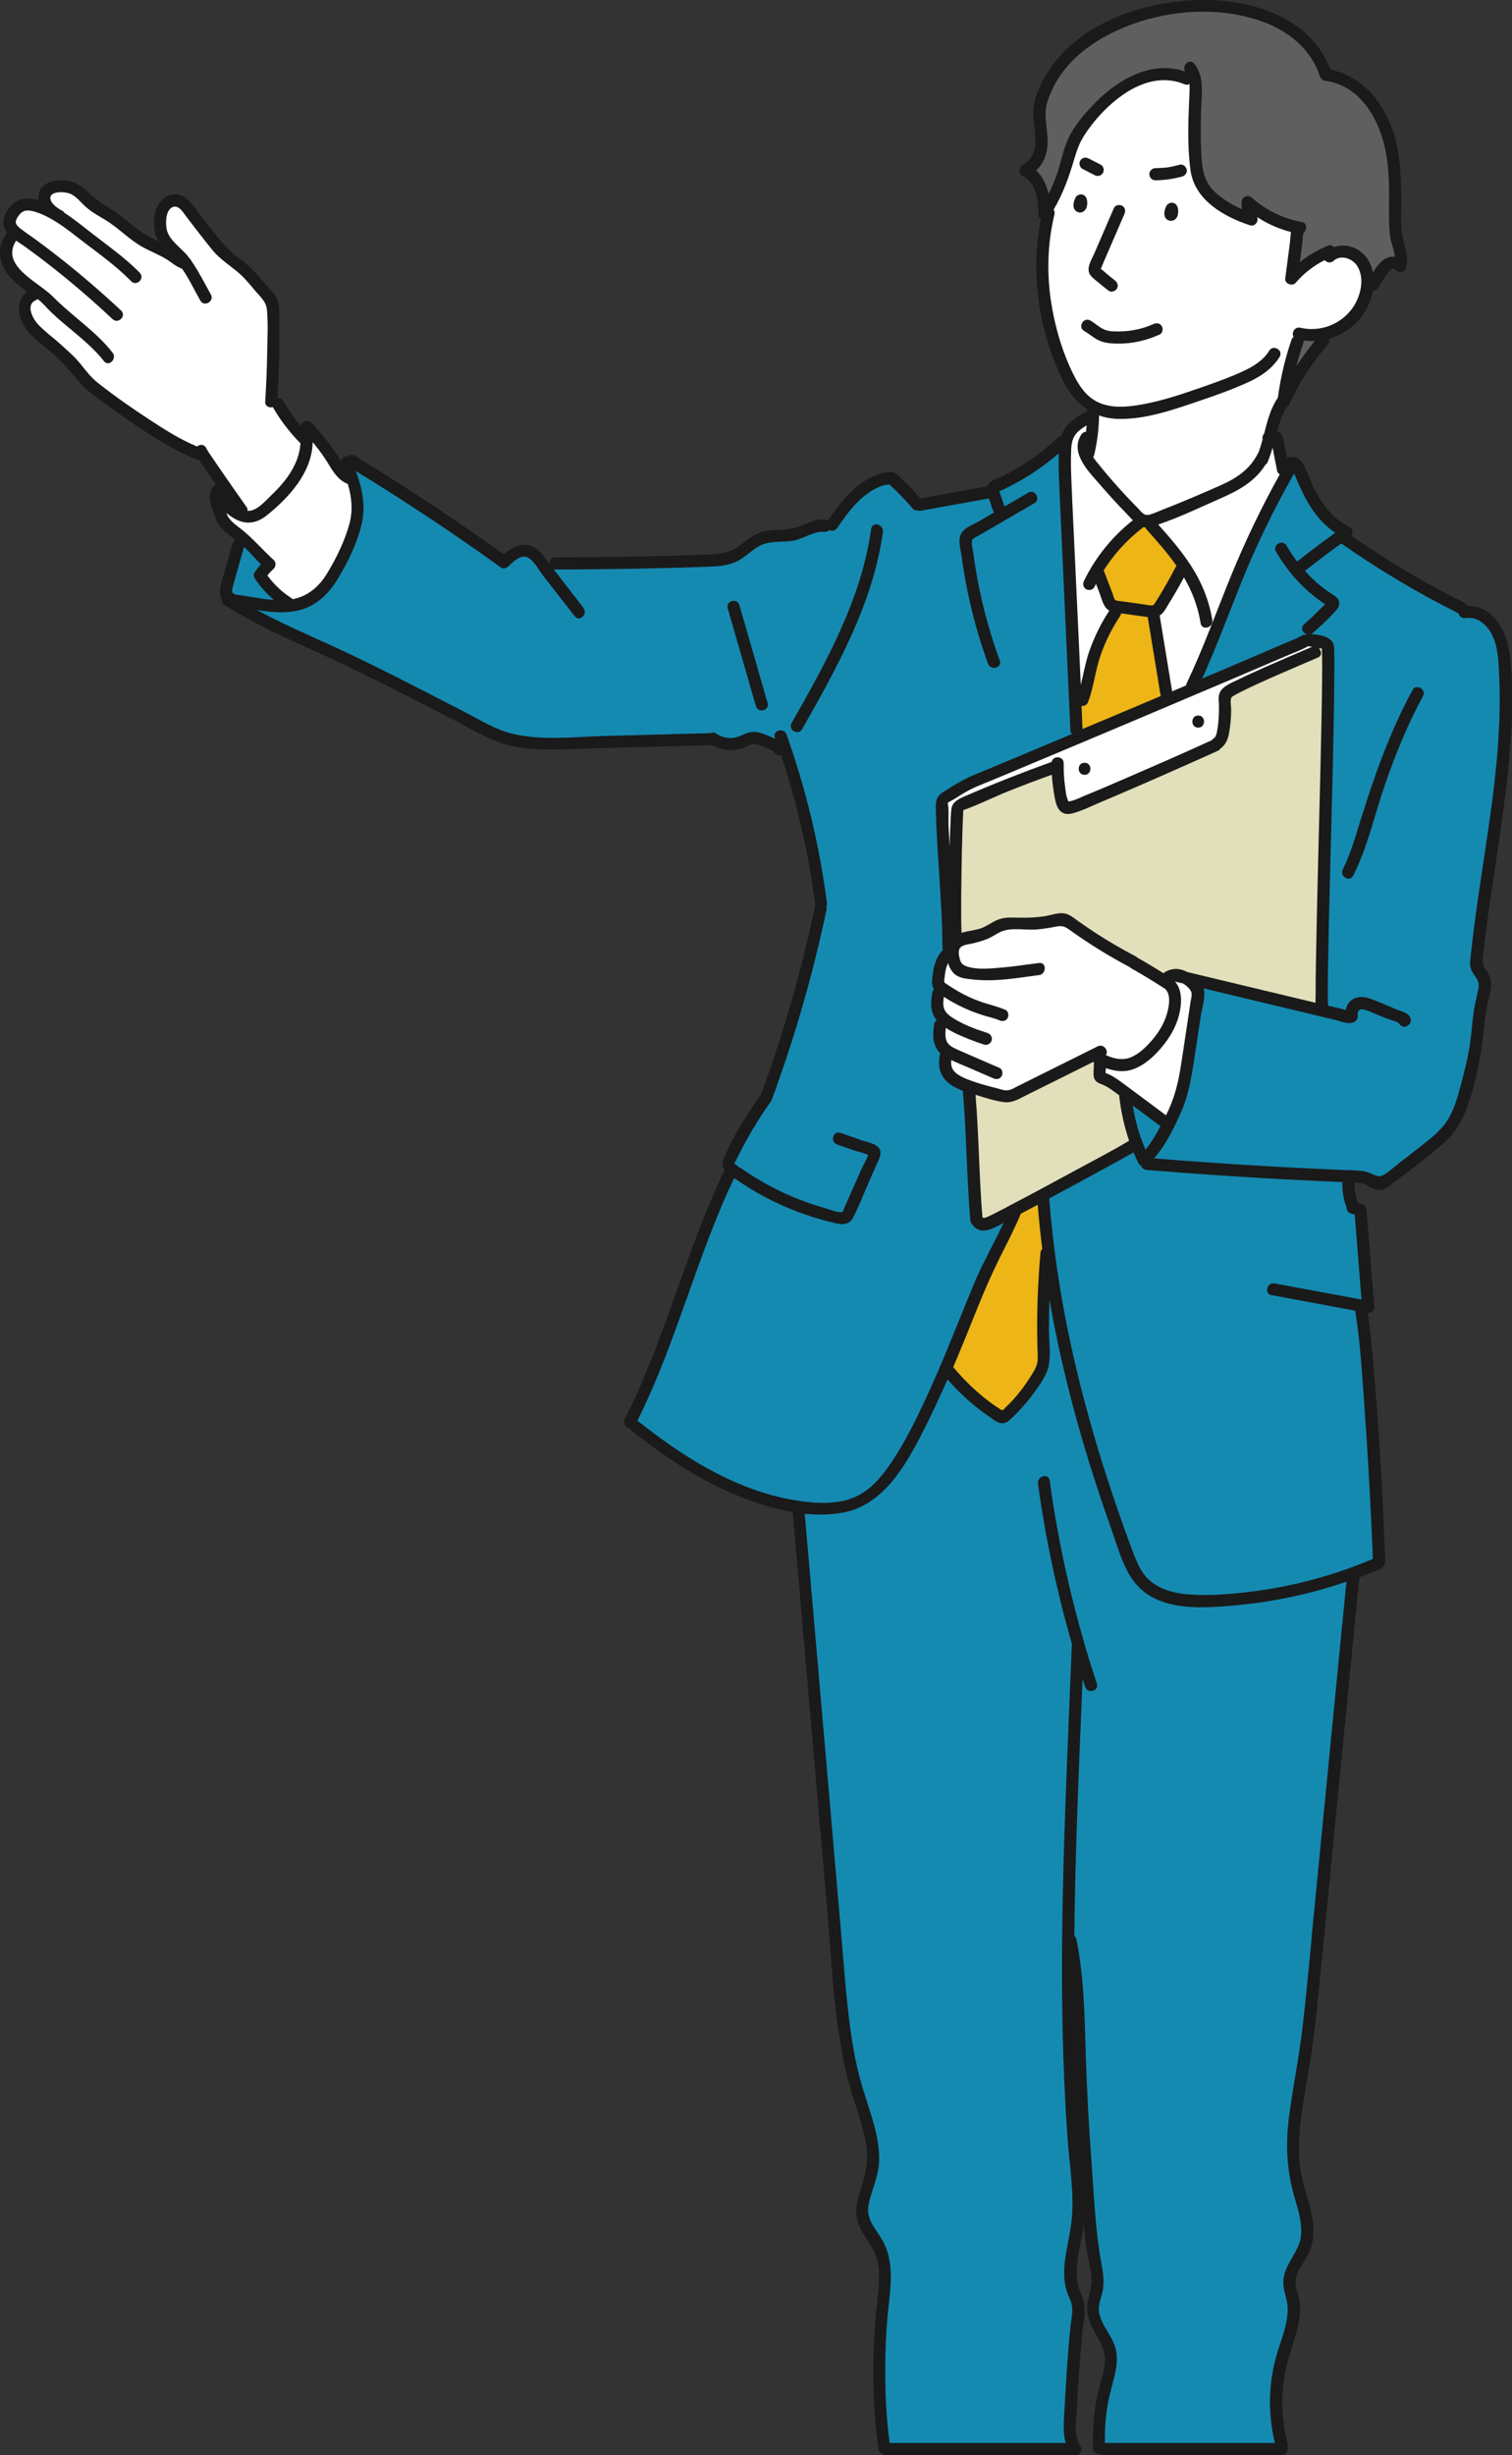 <?xml version="1.0" encoding="UTF-8"?>
<svg id="_レイヤー_1" data-name="レイヤー 1" xmlns="http://www.w3.org/2000/svg" viewBox="0 0 217.5 352.97">
  <rect x="0" y="0" width="217.5" height="352.97" fill="#333333" stroke="none"/>
  <defs>
    <style>
      .cls-1 {
        fill: #5f5f5f;
      }

      .cls-2 {
        fill: #e2dfbb;
      }

      .cls-3 {
        fill: #fff;
      }

      .cls-4 {
        fill: #eeb517;
      }

      .cls-5 {
        fill: #1a1a1a;
      }

      .cls-6 {
        fill: #148ab1;
      }
    </style>
  </defs>
  <path class="cls-3" d="M155.33,30.29s-.1,0-.14-.02l-.18-.08s-.11-.09-.14-.11c-.05-.04-.08-.09-.11-.15-.01-.02-.06-.14-.07-.17,0,0-.03-.22-.03-.22v-.1c.01-.13.03-.26.06-.39.01-.06.03-.11.05-.17.05-.12.1-.24.16-.36.07-.13.15-.2.24-.26l.18-.07s.06-.01.11-.01c.03,0,.06,0,.09.01.12,0,.18.03.25.07.08.04.13.09.17.15.07.09.11.15.12.22.05.14.06.28.07.41,0,.08.01.14,0,.2,0,.11-.02.21-.04.31l-.04.15c-.04.11-.06.16-.09.2,0,0-.07.09-.07.09q-.06.08-.14.14s-.08.06-.08.06c-.06.03-.11.06-.16.07-.03,0-.21.03-.21.03Z"/>
  <path class="cls-3" d="M168.4,31.49s-.1,0-.14-.02l-.18-.08s-.11-.08-.14-.11c-.05-.05-.08-.09-.11-.15-.02-.03-.06-.15-.07-.17,0,0-.03-.21-.03-.21v-.1c.01-.13.03-.26.06-.39.01-.05.03-.11.05-.17.04-.11.09-.22.14-.33,0,0,.01-.02.02-.03.07-.12.14-.2.24-.25l.18-.07s.06-.01.11-.01c.03,0,.06,0,.09,0,.12,0,.18.03.25.07.08.04.13.09.17.15.07.09.1.15.12.22.04.14.06.28.07.42,0,.07,0,.13,0,.19,0,.1-.02.21-.04.31,0,0-.04.15-.04.15-.04.11-.06.16-.08.2,0,0-.07.09-.07.09q-.06.08-.13.13s-.09.07-.09.07c-.06.03-.11.06-.16.07-.04,0-.21.03-.21.03Z"/>
  <path class="cls-3" d="M159.88,41.68c-.1,0-.18-.03-.25-.08-.49-.38-.97-.76-1.44-1.15l-.28-.23c-.32-.26-.65-.52-.87-.83-.48-.66-.05-1.55.33-2.33.09-.18.17-.35.24-.52l2.84-6.57c.09-.2.33-.27.52-.27.12,0,.23.03.32.08.35.2.34.59.21.88l-3.17,7.34s-.03.09-.03.09c-.02.05-.06.17-.1.25-.06.01-.11.06-.15.12-.06.1-.01.22.06.3.07.07.17.15.26.21.04.03.08.06.1.08.21.18.41.36.62.54.36.3.73.6,1.1.89.12.09.5.44.25.87-.11.18-.35.32-.58.32h0Z"/>
  <path class="cls-3" d="M160.79,49.15c-.71,0-1.63-.04-2.42-.35-.5-.2-.92-.5-1.37-.82-.3-.21-.6-.42-.92-.61-.35-.2-.31-.52-.28-.64.07-.25.3-.52.61-.52.1,0,.21.03.31.09.27.16.53.35.8.55.37.27.75.55,1.18.75.62.28,1.34.31,1.96.31h.48c1.7-.03,3.39-.41,4.91-1.1.12-.05.24-.08.36-.08.16,0,.38.05.52.29.08.15.1.36.04.54-.03.08-.09.23-.24.3-1.82.82-3.69,1.26-5.57,1.29h-.35Z"/>
  <path class="cls-3" d="M158.87,352.72c-.12,0-.23-.04-.34-.12-.04-.03-.09-.05-.15-.05-.02,0-.04,0-.06,0-.06.01-.12.02-.18.02-.31,0-.64-.18-.66-.59-.13-2.83.12-5.61.76-8.27.1-.4.21-.81.32-1.21.25-.91.52-1.84.59-2.8.12-1.46-.41-2.62-.99-3.65l-.07-.13c-.9-1.59-1.76-3.09-1.41-4.92.07-.35.15-.68.22-1.01.21-.89.42-1.74.33-2.73-.07-.74-.22-1.48-.37-2.2-.09-.42-.18-.83-.25-1.25-.21-1.25-.38-2.57-.52-4.16-.01-.13-.12-.23-.25-.23h0c-.13,0-.23.1-.25.22l-.02.19c-.02.22-.05.44-.08.67-.1.63-.22,1.26-.34,1.89-.2,1.07-.41,2.17-.5,3.27-.09,1.12-.06,1.96.1,2.73.1.49.29.94.47,1.37.11.26.22.52.31.79.38,1.13.19,2.43.02,3.69-.06.4-.11.79-.15,1.17-.16,1.64-.3,3.39-.43,5.34-.13,1.86-.23,3.72-.34,5.58-.02.28-.04.57-.06.87-.11,1.34-.24,2.86.35,4.08.01.02.02.05.02.09.01.06.05.17.1.21.2.16.28.47.19.75-.05.14-.18.37-.55.37h-27.23c-.2,0-.35-.07-.46-.22-.03-.04-.07-.07-.11-.08-.16-.06-.25-.18-.27-.37-.6-4.03-.83-8.37-.73-13.27.05-2.42.18-4.62.4-6.72.04-.39.09-.78.13-1.17.22-1.86.44-3.78.1-5.65-.25-1.34-.92-2.38-1.56-3.38-.37-.57-.75-1.16-1.05-1.8-.83-1.77-.43-3.56.13-5.24.66-1.96,1.2-4.13.78-6.73-.3-1.83-.88-3.62-1.45-5.34l-.36-1.13c-2.25-7.07-2.82-14.68-3.36-22.03-.13-1.71-.25-3.42-.4-5.11-1.14-13.09-4.96-57.09-4.96-57.09,0-.12-.09-.23-.2-.25-2.85-.48-5.96-1.48-9.26-2.95-4.58-2.04-9.09-4.93-14.63-9.36-.19-.15-.19-.51-.07-.75,3.07-6.02,5.37-12.48,7.59-18.72,2.01-5.64,4.08-11.47,6.72-16.96.06-.09.11-.26.05-.34-.32-.44-.35-.9-.11-1.47,1.18-2.78,2.89-5.72,5.24-8.98.02-.02.05-.06.05-.08,3.26-8.83,5.89-17.97,7.81-27.16,0-.05.03-.08.06-.14.04-.07.06-.18.02-.25-.03-.07-.06-.13-.07-.19-.94-7.15-2.58-14.31-4.9-21.29-.03-.1-.13-.17-.24-.17-.02,0-.03,0-.05,0-.04,0-.09.01-.13.01-.26,0-.56-.15-.63-.44-.02-.08-.07-.15-.15-.18l-1.31-.54c-.33-.14-.66-.28-1-.39-.18-.06-.36-.08-.54-.08-.47,0-.89.19-1.29.37-.16.07-.32.14-.49.2-.52.19-1.08.29-1.65.29-.93,0-1.84-.25-2.63-.72-.04-.02-.08-.03-.13-.03-.02,0-.05,0-.07.01-.1.03-.14.04-.18.05l-17.51.47c-.64.02-1.29.04-1.95.07-1.16.05-2.36.09-3.55.09-2.1,0-4.85-.13-7.42-1.11-1.55-.59-3.07-1.41-4.54-2.2-.57-.31-1.14-.61-1.71-.91l-.4-.21c-2.14-1.1-4.27-2.2-6.41-3.29-5.17-2.64-9.43-4.7-13.41-6.49-4.23-1.91-8.61-3.88-12.67-6.47l-.08-.05-.08-.08s-.05-.05-.07-.06c-.05-.06-.08-.12-.1-.18-.02-.07-.03-.12-.03-.19,0-.05-.02-.2-.04-.23-.48-.77-.11-2.03.15-2.95l1.37-4.86c.05-.18.15-.31.3-.38.08-.04.13-.11.14-.2,0-.09-.03-.17-.1-.22l-.11-.08c-.75-.58-1.52-1.17-2.12-1.88-.39-.46-.54-.98-.71-1.58-.08-.27-.17-.52-.26-.77-.14-.38-.27-.73-.34-1.1-.18-.93.08-1.73.71-2.25.1-.08.12-.23.05-.34l-.9-1.29c-.17-.25-.35-.51-.53-.76-.32-.45-.64-.91-.94-1.37-.04-.05-.09-.09-.15-.11-.01,0-.08-.01-.09-.01-3.18-1.18-6-3-9.09-5.07-1.58-1.06-3.02-2.07-4.4-3.1l-.62-.46c-1.08-.79-2.19-1.6-3.02-2.63-1.23-1.52-2.29-2.67-3.44-3.73-.45-.42-.94-.82-1.42-1.22-.83-.69-1.7-1.41-2.4-2.21-.87-.99-1.34-2.31-1.23-3.43.08-.8.46-1.47,1.08-1.94.06-.05.1-.12.1-.2,0-.08-.04-.15-.11-.2-1.24-.88-2.51-1.85-3.26-3.23-.87-1.6-.72-3.39.41-4.91.07-.09.07-.21,0-.3-.17-.22-.29-.42-.37-.61-.44-1.1.28-2.22.96-2.97.57-.62,1.26-.92,2.14-.92.39,0,.82.06,1.28.19l.23.07s.05.01.07.01c.06,0,.12-.02.16-.06.06-.06.1-.14.08-.23-.09-.57.03-1.1.38-1.58.68-.94,2.13-1.04,2.73-1.04.18,0,.35,0,.51.02,1.02.09,1.94.56,2.96,1.53,1.02.97,2.1,1.77,3.51,2.62.96.58,1.8,1.27,2.69,1.99.24.19.47.38.71.57,1.03.82,2.14,1.43,3.48,2.09.03.02.07.03.11.03.07,0,.14-.03.19-.08.07-.08.09-.2.03-.3-.31-.5-.49-.96-.57-1.47-.11-.65-.35-2.88.96-4.21.48-.48,1.09-.75,1.74-.75.52,0,1.01.17,1.42.5.53.42.96,1.01,1.38,1.58.14.19.28.38.42.56l1.76,2.25c1.25,1.6,2.38,3.05,4,4.2,1.41,1,2.47,2.18,3.71,3.62.15.17.3.34.46.51.44.48.9.98,1.19,1.52.33.61.34,1.31.36,2.04v.21c.09,3.9,0,7.95-.24,12.04,0,.07.02.14.08.19.05.05.11.07.17.07,0,0,.03,0,.03,0,.28,0,.5.12.6.3.52.9,1.11,1.78,1.74,2.61,0,0,.17.21.17.21l.25.31c.14.17.28.34.42.5.05.06.12.09.19.09.02,0,.04,0,.06,0,.09-.02.16-.09.18-.18l.02-.11c.08-.3.38-.46.62-.46.11,0,.28.03.42.18,1.12,1.17,2.17,2.45,3.11,3.79.38.54.73,1.1,1.08,1.66.05.07.13.12.21.12,0,0,.02,0,.03,0,.1-.01.18-.08.21-.17.1-.29.38-.51.65-.51.04,0,.08,0,.12.02.02,0,.04,0,.07,0,.06,0,.12-.02.16-.06.07-.06.19-.14.35-.14.1,0,.21.03.31.1,7.25,4.39,14.45,9.15,21.41,14.14.04.03.09.05.15.05.06,0,.11-.02.16-.06,1.02-.86,2.02-1.31,2.9-1.31.81,0,1.54.39,2.16,1.15.24.3.48.6.72.91l.43.55c.05.06.12.09.2.09.03,0,.06,0,.09-.02.1-.04.17-.13.16-.24,0-.19.06-.37.17-.49.1-.11.24-.16.42-.16,7.96-.01,15.14-.15,21.95-.4,1.61-.06,3.17-.2,4.61-1.25.22-.16.44-.33.66-.5.89-.68,1.73-1.32,2.83-1.58.68-.16,1.41-.2,2.11-.23.79-.04,1.62-.07,2.41-.3.5-.14.98-.34,1.43-.53.82-.34,1.59-.66,2.47-.66.09,0,.19,0,.29.01.11,0,.2.04.31.11.04.03.09.04.14.04.08,0,.16-.04.21-.11,1.78-2.57,3.76-5.19,6.77-6.42.73-.3,1.41-.46,1.97-.46h.11c.42.02.68.2.99.52.24.24.49.47.74.69.25.22.5.45.74.69.48.5.95,1.04,1.39,1.57l.2.23c.05.06.12.09.19.09.01,0,.03,0,.04,0l9.63-1.74c.09-.02.16-.08.19-.17.05-.15.13-.27.25-.38.29-.26.72-.44,1.14-.61.21-.09.41-.17.59-.26.57-.29,1.14-.59,1.69-.9,2.31-1.31,4.46-2.9,6.41-4.71.1-.09.21-.14.36-.15.1,0,.18-.08.21-.17.12-.37.27-.68.45-.97.59-.92,1.53-1.54,2.6-2.2.09-.06.18-.08.28-.08.03,0,.12.01.13.01.06,0,.12-.02.16-.06.05-.05.09-.12.09-.19,0,0,0-.3,0-.37.01-.09-.01-.25-.09-.3-1.44-.95-2.63-2.42-3.55-4.34-3.43-7.23-4.48-15.3-2.97-22.74.02-.1-.02-.21-.11-.26-.18-.11-.26-.27-.26-.48.03-1.38-.15-4.71-2.44-5.75-.23-.11-.27-.33-.28-.45-.01-.25.11-.5.3-.61,2.33-1.32,2.08-3.59,1.83-5.78-.07-.61-.14-1.24-.14-1.82-.02-1.9.76-4.02,2.32-6.31,4.76-6.99,14.13-9.66,21.32-9.82.22,0,.43,0,.65,0,3.34,0,14.51.71,17.94,9.84.03.08.1.14.18.16,4.52.91,7.98,4.75,9.27,10.27.7,3.01.74,6.07.71,9.47v.41c-.02,1.37-.03,2.78.3,4.15.05.23.12.46.18.68.28,1.07.55,2.09.22,3.18-.08.28-.29.44-.56.44-.23,0-.45-.12-.6-.31-.1-.13-.24-.2-.39-.2-.51,0-1.21.81-2.32,2.72l-.1.17c-.12.19-.28.28-.49.28-.12,0-.28.08-.31.2-.21,1.2-.7,2.39-1.36,3.34-1.14,1.65-2.84,2.85-4.78,3.4-.06.02-.12.06-.15.12-.03.06-.04.13-.02.19.06.22,0,.46-.15.64-2.24,2.6-4.12,5.53-5.59,8.73-.04.09-.12.16-.23.21-.05.02-.08.06-.11.1-.69,1.2-1.1,2.5-1.37,3.51-.04.13.04.27.17.31.1.03.18.06.24.1.41.26.49.75.58,1.26l.05.26.38,1.95c.01.07.05.13.11.16.04.02.09.04.13.04.02,0,.05,0,.07,0,.22-.06.42-.09.62-.09.58,0,1.04.28,1.37.82.37.61.65,1.32.93,2,.2.5.41,1.02.65,1.51,1.45,2.89,3.13,4.71,5.27,5.74.14.07.22.17.26.3.05.18,0,.4-.12.58-.08.11-.05.27.07.34,5.22,3.62,10.71,6.87,16.3,9.66.14.07.22.17.27.3.03.1.13.17.24.17,0,0,.22,0,.22,0,3.6,0,5.31,3.79,5.68,7.03.59,5.19.26,10.44-.15,14.88-.46,5.12-1.24,10.3-2,15.3-.58,3.82-1.17,7.77-1.62,11.67-.02.18-.05.36-.07.54-.14.97-.27,1.88.42,2.8.48.63.69,1.17.7,1.81.01.68-.16,1.39-.33,2.06-.08.32-.16.64-.22.95-.2,1.03-.33,2.05-.46,3.28-.55,5.05-1.36,8.73-2.63,11.9-.76,1.89-1.71,3.3-3,4.46-1.37,1.22-2.81,2.36-4.56,3.7-.53.4-1.06.79-1.59,1.19l-1,.75c-.12.09-.25.19-.37.29-.51.41-1.03.83-1.64.83-.48,0-.89-.23-1.33-.46-.4-.21-.81-.43-1.28-.51-.32-.05-.64-.08-.96-.1h-.02c-.06,0-.12.02-.17.07-.05.05-.08.11-.08.18,0,.25,0,.5,0,.75,0,.14.04.44.04.45,0,.02,0,.04,0,.06v.1c.11.59.24,1.12.43,1.66.03.08.09.14.17.16l.61.16c.26.07.43.3.46.62l1.12,13.97c.01.14-.03.26-.12.36-.13.14-.34.22-.55.22-.07,0-.16.03-.2.09s-.08.13-.07.2c.32,2.15.53,4.3.68,5.93.82,8.91,1.42,18.66,1.84,29.82,0,.23-.08.39-.27.49-.04.02-.08.06-.1.1-.06.11-.13.18-.24.23-.87.37-1.83.75-2.94,1.16-.09.03-.15.11-.16.21l-5.53,56.4c-.35,3.55-.7,7.22-1.18,10.82-.22,1.64-.51,3.3-.78,4.91-.44,2.51-.89,5.11-1.08,7.7-.18,2.41-.09,4.46.29,6.28.19.92.45,1.83.71,2.71.28.95.56,1.94.75,2.93.37,1.97.3,3.52-.22,4.89-.21.55-.54,1.08-.89,1.64-.55.89-1.12,1.8-1.21,2.84-.06.64.12,1.27.29,1.88.1.35.19.67.24,1,.12.8.13,1.63,0,2.53-.18,1.4-.62,2.78-1.05,4.1-.18.55-.36,1.11-.52,1.66-1.15,3.97-1.18,8.23-.11,12.31.03.13.02.24-.03.37-.02.05-.02.11,0,.17.06.21.03.46-.09.62-.11.14-.26.21-.46.21h-25.51Z"/>
  <path class="cls-6" d="M155.72,241.09c-.12.02-.21.12-.22.24l-.16,3.83c-.24,5.87-.49,11.94-.69,17.91-.18,5.41-.29,10.41-.33,15.29,0,.08.04.16.11.21.11.08.18.18.21.32,1.01,5.13,1.16,10.45,1.31,15.59l.04,1.26c.14,4.88.41,9.93.83,15.44.07.98.14,1.96.21,2.94.26,3.81.52,7.76,1.25,11.64.19.99.35,2.16.19,3.3-.05.38-.16.75-.28,1.14-.2.68-.4,1.37-.32,2.1.13,1.12.71,2.11,1.27,3.05.44.74.9,1.51,1.11,2.32.46,1.74-.02,3.51-.48,5.21-.13.47-.25.94-.36,1.41-.5,2.17-.73,4.51-.67,6.95,0,.14.11.24.25.24h24.45c.08,0,.15-.04.2-.09.05-.06.06-.14.05-.21-1.02-4.22-.92-8.59.28-12.66.15-.5.31-.99.48-1.5.55-1.68,1.12-3.42,1.08-5.22-.02-.65-.17-1.25-.32-1.84-.12-.48-.24-.93-.29-1.4-.07-.72.05-1.45.37-2.22.24-.57.55-1.11.86-1.64.57-.98,1.16-1.99,1.29-3.22.19-1.79-.33-3.55-.83-5.26l-.17-.57c-1.05-3.65-1.27-7.36-.68-11.66.25-1.85.56-3.72.86-5.53.38-2.28.76-4.65,1.04-6.99.39-3.35.72-6.75,1.04-10.05l.28-2.87,5.02-51.11c0-.08-.03-.17-.09-.22-.04-.04-.1-.05-.15-.05-.03,0-.05,0-.08.01-5.12,1.75-10.39,2.88-15.67,3.36-1.54.14-3.28.3-5.05.3-4.53,0-7.52-1.08-9.39-3.4-1.41-1.75-2.18-4.08-2.93-6.33-.19-.56-.37-1.12-.56-1.65-1.08-3.03-2.09-6.06-3.01-9.02-2.51-8.08-4.46-16.04-5.77-23.65-.02-.12-.13-.21-.25-.21h-.02c-.13,0-.23.11-.23.24-.05,1.64-.08,3.08-.07,4.4,0,.51.03,1.04.06,1.57.06,1.11.12,2.26-.06,3.31-.24,1.38-1.18,2.69-2.01,3.84l-.06.08c-.9,1.25-1.89,2.4-2.94,3.41l-.15.15c-.35.35-.75.74-1.2.78-.04,0-.07,0-.11,0-.42,0-.82-.27-1.2-.53l-.17-.12c-2.3-1.53-4.43-3.42-6.33-5.6-.05-.05-.12-.09-.19-.09-.01,0-.02,0-.04,0-.08.01-.16.07-.19.15-1.29,2.95-2.41,5.33-3.51,7.49-2.71,5.31-5.82,10.57-11.4,11.56-1,.18-2.06.27-3.15.27-.72,0-1.47-.04-2.23-.12,0,0-.02,0-.02,0-.07,0-.13.02-.18.07-.05.05-.08.13-.07.2l5.22,60.11c.09,1.07.18,2.14.27,3.2.29,3.5.59,7.12,1.06,10.66.34,2.56.77,4.82,1.3,6.9.32,1.26.73,2.51,1.12,3.72.27.85.55,1.7.8,2.56.5,1.72,1.05,3.98.91,6.22-.08,1.19-.43,2.26-.8,3.4-.27.82-.54,1.67-.7,2.56-.31,1.71.51,2.92,1.3,4.09.28.41.56.83.8,1.28.79,1.46,1.15,3.24,1.09,5.44-.03,1.21-.17,2.44-.3,3.64-.08.75-.17,1.51-.23,2.26-.15,1.85-.23,3.81-.26,5.83-.06,4.42.15,8.26.64,11.74.02.12.12.21.25.21h25.32c.08,0,.15-.04.2-.1.05-.06.06-.14.04-.22-.37-1.27-.3-2.64-.22-3.97l.07-1.22c.1-1.72.2-3.45.31-5.17.15-2.25.32-4.27.51-6.16.03-.28.07-.56.11-.84.09-.68.19-1.38.15-2.07-.04-.6-.27-1.14-.49-1.67-.14-.33-.28-.64-.36-.97-.6-2.24-.15-4.58.29-6.84.21-1.08.42-2.19.52-3.28.25-2.77-.04-5.62-.32-8.37-.11-1.1-.22-2.2-.3-3.28-.52-7.29-.78-14.96-.79-23.45-.02-12.72.52-25.64,1.04-38.14.12-3.01.25-6.01.37-9.02,0-.05.02-.1.04-.16.02-.05.03-.13.01-.18-2.19-7.59-3.85-15.37-4.92-23.11-.04-.26.07-.44.16-.54.15-.17.37-.27.58-.27.18,0,.4.07.45.42,1.37,9.91,3.66,19.75,6.8,29.25.06.19.04.35-.05.48-.11.16-.33.26-.56.26-.14,0-.47-.04-.6-.43-.08-.23-.15-.46-.22-.7l-.15-.48c-.03-.1-.13-.17-.24-.17-.01,0-.02,0-.03,0Z"/>
  <path class="cls-6" d="M163.05,165.42s-.09.01-.13.03c-.78.46-1.58.9-2.37,1.33l-.62.34c-3.09,1.7-6.21,3.38-9.13,4.94-.09.05-.14.14-.13.24.51,6.72,1.52,13.65,3.01,20.61,1.22,5.69,2.78,11.61,4.66,17.6.89,2.85,1.87,5.75,2.89,8.64.5,1.41,1.01,2.82,1.54,4.22.51,1.35,1.05,2.64,2.03,3.66,1.45,1.51,3.68,2.32,6.82,2.48.54.03,1.09.04,1.64.04,2.48,0,4.92-.26,6.76-.49,5.99-.74,11.89-2.33,17.54-4.71.1-.04.16-.14.15-.24-.08-2.08-.18-4.16-.28-6.25-.29-5.84-.61-11.11-.97-16.11l-.1-1.43c-.27-3.88-.56-7.9-1.18-11.79,0-.12-.08-.32-.2-.34l-12.07-2.24c-.42-.08-.44-.41-.42-.55.03-.32.27-.65.66-.65.04,0,.09,0,.14.01l12.49,2.32s.03,0,.05,0c.06,0,.12-.02.17-.06.06-.05.09-.13.08-.21l-.98-12.23c0-.11-.08-.19-.18-.22l-.53-.14c-.38-.1-.43-.41-.42-.58,0-.04,0-.09-.03-.12l-.06-.09c-.39-1.08-.58-2.29-.56-3.48,0-.14-.1-.25-.24-.25h-.45c-9.12-.4-18.45-.98-27.71-1.74-.38-.03-.52-.3-.57-.46-.02-.07-.07-.12-.13-.15-.12-.06-.2-.12-.24-.21-.22-.44-.44-.93-.7-1.55-.03-.07-.08-.12-.15-.14-.02,0-.05-.01-.08-.01Z"/>
  <path class="cls-6" d="M105.62,169.12s-.04,0-.06,0c-.07.02-.13.07-.16.13-2.61,5.45-4.66,11.22-6.65,16.81-2.14,5.99-4.34,12.19-7.23,17.98-.05.1-.02.23.07.31,3.63,2.88,9.2,6.99,15.58,9.48,2.65,1.04,5.28,1.75,7.81,2.11,1.32.19,2.46.29,3.49.29,1.97,0,3.59-.33,4.98-1.02,2.48-1.22,4.22-3.61,5.73-6.01,1.67-2.64,3.02-5.47,4.16-7.9,1.77-3.79,3.36-7.71,4.9-11.51.72-1.78,1.44-3.55,2.18-5.32.71-1.7,1.57-3.38,2.4-5,.6-1.18,1.23-2.4,1.8-3.63.04-.1.02-.21-.05-.29-.05-.05-.11-.07-.17-.07-.04,0-.08,0-.12.03l-.51.27c-.72.38-1.54.8-2.28.8-.44,0-.81-.15-1.14-.45-.07-.07-.12-.14-.15-.21-.02-.04-.05-.08-.08-.1-.15-.11-.24-.27-.26-.46-.26-3.04-.39-6.15-.52-9.15-.13-3.01-.27-6.12-.52-9.17,0-.06,0-.12.03-.19.03-.12-.03-.25-.15-.29-.38-.16-.76-.32-1.12-.51-1.88-.97-2.54-2.48-2.04-4.63.02-.08,0-.17-.06-.23-.38-.38-.63-.8-.78-1.28-.28-.89-.15-1.85-.02-2.78.02-.15.14-.25.24-.31.06-.04.11-.1.12-.17.01-.07,0-.14-.05-.2-.28-.34-.46-.66-.57-.98-.32-.92-.15-1.98-.01-2.82.01-.08.07-.16.17-.25.1-.08.12-.23.04-.33l-.07-.09c-.27-.45-.2-1.06-.12-1.64l.03-.21c.19-1.58.62-2.64,1.42-3.44.07-.07.09-.19.05-.28-.04-.08-.06-.17-.06-.27-.02-3.65-.26-7.37-.5-10.96-.18-2.81-.38-5.71-.46-8.56v-.1c-.04-1.15-.06-1.85.96-2.49,1.53-.97,3.04-1.9,4.71-2.57.91-.36,1.82-.74,2.73-1.12l.87-.36c2.71-1.13,5.42-2.27,8.13-3.41l2.05-.86c.08-.03.13-.1.15-.18.02-.08,0-.16-.07-.22-.11-.11-.17-.24-.18-.4-.07-1.62-.14-3.24-.22-4.86l-1.07-23.34c-.09-2.02-.19-4.03-.27-6.05l-.02-.36c-.07-1.49-.13-3.03-.11-4.54,0-.2,0-.4.01-.6,0-.1-.05-.19-.14-.23-.03-.02-.07-.02-.11-.02-.06,0-.12.02-.16.06-1.18,1.02-2.43,1.96-3.7,2.79-.83.55-1.7,1.07-2.58,1.54-.45.25-.91.48-1.38.7-.21.1-.41.2-.62.29l-.23.11c-.11.05-.17.18-.13.3.05.15.1.3.16.45.05.13.09.25.13.37l.46,1.35c.02.07.08.13.15.15.03.01.06.02.09.02.04,0,.09-.01.13-.03l3.42-1.99c.1-.06.21-.09.31-.09.3,0,.53.26.59.51.03.13.08.45-.27.65l-7.97,4.63c-.07.04-.15.08-.23.12-.19.1-.39.2-.55.34l-.12.1c-.14.11-.18.17-.2.34l-.02.15c-.07.37.02.85.11,1.27.03.17.07.32.08.46.08.61.17,1.22.26,1.83.72,4.59,1.92,9.19,3.55,13.69.07.18.05.34-.04.47-.11.16-.33.26-.56.26-.14,0-.48-.04-.62-.43-1.81-4.98-3.09-10.15-3.79-15.35-.03-.22-.07-.45-.12-.7-.15-.79-.31-1.69-.04-2.34.28-.66,1.14-1.09,1.9-1.47.24-.12.47-.24.67-.35l2.14-1.24c.06-.04.11-.1.12-.17.01-.07,0-.15-.05-.2-.06-.07-.1-.14-.12-.21l-.56-1.65c-.04-.11-.17-.25-.28-.25,0,0-9.78,1.76-9.78,1.76-.04,0-.08.01-.13.01-.09,0-.19-.02-.29-.05-.03,0-.06-.01-.08-.01-.01,0-.06,0-.07,0-.2,0-.32-.06-.42-.18-1.01-1.17-2-2.2-3.03-3.16-.1-.09-.19-.19-.28-.29-.02-.02-.04-.04-.07-.05-.02-.03-.04-.05-.06-.07-.04-.03-.15-.09-.2-.09-.11,0-.21.08-.24.19-.07,0-.13.01-.19.02-.11.01-.2.02-.22.03-.34.08-.69.21-1.09.4-2.5,1.2-4.13,3.37-5.85,5.87-.16.23-.37.28-.52.28-.11,0-.23-.03-.33-.08-.03-.02-.07-.03-.11-.03-.07,0-.14.03-.19.09-.09.11-.21.17-.38.17-.15,0-.24-.01-.33-.01-.9,0-1.73.35-2.54.69-.59.25-1.19.5-1.8.61-.53.09-1.1.11-1.65.13-1.01.04-2.05.08-3,.53-.67.32-1.25.77-1.81,1.21-.61.48-1.18.93-1.87,1.22-1.27.55-2.75.6-3.93.65-6.78.26-13.95.39-21.93.4,0,0-.15-.03-.15-.03-.02,0-.04,0-.06,0-.08,0-.16.04-.21.12-.06.09-.05.2.01.29.79,1.01,1.57,2.02,2.36,3.04.65.84,1.29,1.67,1.94,2.5.24.3.13.61.07.73-.12.24-.34.4-.55.4-.13,0-.26-.07-.36-.21l-4.5-5.76c-.16-.21-.34-.47-.52-.75-.53-.79-1.13-1.68-1.86-2.03-.19-.09-.4-.14-.61-.14-.94,0-1.84.88-2.43,1.45-.15.14-.33.22-.51.22-.07,0-.17-.01-.26-.08-6.69-4.81-13.72-9.48-20.89-13.87-.04-.02-.08-.04-.13-.04-.06,0-.11.02-.16.06-.08.07-.11.18-.08.28.71,1.92,1.46,4.47.88,7.24-.48,2.32-1.64,5.01-3.43,8.02-1.56,2.61-3.59,4.15-6.02,4.56-.61.1-1.23.15-1.91.15-1.18,0-2.37-.16-3.48-.33-.01,0-.03,0-.04,0-.11,0-.2.07-.24.17-.04.12.01.24.12.3,2.99,1.61,6.14,3.04,9.18,4.41l1.3.59c4.44,2.01,8.89,4.27,13.07,6.4,1.79.92,3.58,1.84,5.37,2.76l1.06.55c.46.24.93.49,1.39.74,1.68.91,3.41,1.84,5.29,2.31,1.74.44,3.67.64,6.09.64,1.49,0,2.99-.08,4.45-.15.99-.05,1.97-.1,2.93-.12l15.13-.4s.07.02.1.02c.01,0,.02,0,.03,0,.04,0,.08-.01.12-.03.08-.04.16-.07.24-.07.1,0,.19.03.29.1.68.45,1.42.67,2.2.67.12,0,.25,0,.37-.02.52-.05.99-.25,1.43-.44.37-.16.72-.31,1.09-.38.15-.03.3-.04.45-.04.72,0,1.4.29,2.12.6l.38.16.48.19s.06.02.09.02c.06,0,.13-.02.17-.07.07-.07.09-.17.06-.26,0,0-.05-.13-.05-.13-.07-.18-.05-.34.04-.47.11-.16.33-.26.56-.26.14,0,.48.04.62.43,2.77,7.75,4.72,15.89,5.81,24.19.02.12,0,.22-.07.33-.04.06-.05.14-.03.22.04.12.05.23.03.34-1.94,9.24-4.58,18.42-7.86,27.27-.04.1-.07.15-.1.21-1.74,2.4-3.35,5.11-4.92,8.26l-.15.31c-.18.18-.26.35-.22.53.04.17.17.3.39.38.17.19.42.34.64.47.09.05.18.1.25.15.61.42,1.22.82,1.83,1.19,1.23.75,2.52,1.45,3.84,2.08,1.33.63,2.73,1.2,4.17,1.69.68.23,1.38.45,2.08.65.16.05.35.11.55.18.56.19,1.19.4,1.7.4,0,0,.23,0,.23,0,.27,0,.33-.16.38-.28l2.69-6.11c.07-.15.17-.34.28-.55.25-.47.53-.99.65-1.46.03-.11-.02-.23-.12-.28-.41-.22-.98-.37-1.48-.5-.24-.06-.46-.12-.62-.18l-2.36-.83c-.38-.13-.46-.48-.42-.74.04-.25.22-.51.51-.51.07,0,.14.01.21.04l3.15,1.1c.17.06.37.12.58.18.62.18,1.33.38,1.66.79.33.41.24.85-.05,1.52-.29.67-.59,1.34-.89,2.01l-.46,1.04c-.25.57-.49,1.15-.74,1.73-.48,1.14-.97,2.32-1.54,3.42-.31.59-.73.86-1.38.86-.47,0-1.01-.14-1.53-.27l-.29-.07c-3.12-.78-6.17-1.95-9.08-3.48-1.48-.78-2.93-1.66-4.3-2.61l-.2-.14s-.09-.04-.14-.04Z"/>
  <path class="cls-4" d="M149.26,172.94s-.08,0-.12.03l-.43.23c-.39.21-2.01,1.05-2.01,1.05-.05.03-.09.07-.12.13-.7,1.72-1.55,3.42-2.38,5.05l-.66,1.3c-1.1,2.22-2.14,4.54-3.16,7.1-1.09,2.73-2.28,5.67-3.53,8.6-.04.09-.02.19.04.26,1.84,2.22,3.89,4.11,6.07,5.62.1.07.21.14.31.2.16.1.32.2.46.32.02.02.05.03.08.04.13.04.2.07.22.09.04.02.09.04.13.04.05,0,.11-.02.15-.05l.14-.1c.23-.24.44-.44.64-.64.25-.24.49-.48.73-.74.93-1.02,1.78-2.12,2.51-3.29l.13-.21c.37-.59.76-1.2.93-1.88.13-.54.1-1.1.08-1.64l-.02-.4c-.05-1.62-.06-3.23-.04-4.79.03-2.95.19-6.02.47-9.12.01-.16.08-.29.2-.4.06-.05.08-.13.07-.21-.28-2.26-.5-4.34-.67-6.36,0-.08-.05-.16-.13-.2-.04-.02-.08-.03-.12-.03Z"/>
  <path class="cls-2" d="M140.32,157.16c-.06,0-.11.02-.16.05-.06.05-.1.13-.09.22.24,2.93.37,5.92.5,8.81.13,2.89.26,5.89.5,8.83,0,.07.04.14.1.18.01,0,.06.04.08.05.05.04.18.08.24.08.14,0,.34-.05.61-.15l.23-.11c.22-.11.45-.21.67-.33.66-.33,1.32-.67,1.98-1.01,3.63-1.89,7.29-3.87,10.43-5.58.63-.34,1.26-.68,1.89-1.02,1.74-.93,3.55-1.9,5.26-2.94.1-.06.14-.18.11-.29-.66-1.95-1.13-4.06-1.4-6.25,0,0,.02-.13.02-.14,0-.09-.03-.17-.1-.23l-.24-.18c-.78-.58-1.58-1.19-2.53-1.53-.6-.22-.85-.53-.86-1.07-.01-.39.01-.79.03-1.19.01-.19.02-.38.03-.57,0-.1-.06-.2-.16-.24,0-.02-.03-.04-.05-.06-.04-.03-.09-.05-.15-.05-.04,0-.08,0-.11.03l-9.78,4.87-.37.19c-.73.37-1.42.73-2.2.73-.09,0-.19,0-.28-.02-1.08-.12-2.2-.46-3.28-.79l-.86-.27s-.05-.01-.07-.01Z"/>
  <path class="cls-6" d="M173.1,141.85c-.07,0-.13.03-.18.08-.06.07-.08.16-.06.24.25.8,0,1.91-.21,2.89-.08.35-.15.68-.19.97l-.86,5.68c-.41,2.74-.83,5.57-1.99,8.16-1.02,2.3-2.19,4.68-3.81,6.49-.06.07-.08.17-.04.26.04.09.12.15.21.16,9.34.76,18.67,1.33,27.74,1.69l.46.02c.72.02,1.47.05,2.17.19.26.05.53.17.81.3.4.18.81.37,1.24.37.21,0,.41-.05.6-.14.6-.3,1.16-.77,1.7-1.23.26-.22.51-.43.76-.61.73-.55,1.57-1.18,2.39-1.85.31-.25.62-.5.94-.75,1.09-.85,2.21-1.74,3.08-2.81,1.21-1.52,1.84-3.45,2.29-5.15.5-1.88,1.01-3.78,1.36-5.68.2-1.11.32-2.24.44-3.33.09-.85.18-1.69.3-2.54.09-.58.22-1.16.35-1.72.11-.48.22-.96.3-1.44.16-.91-.19-1.41-.56-1.94-.1-.15-.21-.3-.32-.48-.42-.69-.33-1.41-.24-2.24.12-1.04.23-2.05.36-3.05.42-3.37.93-6.79,1.43-10.09.72-4.75,1.46-9.67,1.92-14.54.44-4.67.56-8.8.38-12.62l-.02-.34c-.08-1.79-.17-3.64-.88-5.31-.57-1.34-1.89-2.91-3.73-2.91-.16,0-.32.01-.49.04-.04,0-.08,0-.12,0-.37,0-.58-.28-.65-.52-.02-.07-.07-.12-.13-.15-5.82-2.9-11.47-6.27-16.8-10-.04-.03-.09-.05-.14-.05s-.1.02-.15.05c-1.96,1.4-3.67,2.69-5.23,3.93-.05.04-.09.11-.09.17,0,.07.02.14.06.19.89.99,1.83,1.86,2.78,2.6.26.2.54.38.82.57.3.19.59.39.87.61.24.19.37.41.39.65.03.27-.08.56-.32.84-1.04,1.21-2.25,2.31-3.4,3.33-.05.05-.12.08-.21.12-.09.03-.15.12-.16.21-.02-.09-.09-.17-.19-.19-.25-.06-.48-.27-.53-.5-.05-.18.02-.35.18-.5.65-.58,1.27-1.15,1.85-1.72.29-.28.57-.57.85-.86.07-.07.14-.14.22-.21l.12-.12c.05-.05.08-.13.07-.2,0-.07-.05-.14-.11-.18-.19-.13-.38-.26-.57-.4-.36-.26-.72-.54-1.07-.82-.7-.56-1.38-1.18-2-1.83-1.28-1.32-2.4-2.82-3.33-4.44-.15-.25-.09-.45-.02-.58.12-.21.37-.35.61-.35.14,0,.34.05.48.3.42.73.92,1.47,1.57,2.32.04.05.1.09.17.1.01,0,.02,0,.03,0,.06,0,.11-.02.16-.05,1.7-1.35,3.49-2.69,5.48-4.12.07-.05.11-.12.1-.21,0-.08-.04-.16-.11-.2-1.3-.86-2.46-2.08-3.46-3.61-.56-.86-1.08-1.85-1.65-3.11-.16-.36-.31-.72-.47-1.09l-.26-.62c-.04-.09-.12-.15-.22-.15h-.01c-.09,0-.17.05-.22.13-2.96,5.2-5.53,10.51-7.65,15.79-.49,1.22-.97,2.44-1.45,3.66-1.31,3.32-2.66,6.75-4.16,10.05-.04.09-.02.2.05.28.05.05.11.08.18.08.03,0,.07,0,.1-.02,0,0,4.1-1.73,5.11-2.16,2.16-.92,4.33-1.84,6.48-2.78.27-.12.54-.23.81-.34.68-.27,1.37-.56,2-.92.09-.05.18-.08.28-.08.04,0,.08,0,.12.01.01,0,.03,0,.04,0,.04,0,.09-.01.13-.04.03-.02.07-.03.12-.05.1-.03.17-.11.18-.22.02.11.12.19.23.19,1.83.1,2.83.54,3.06,1.33.07.22.07.5.07.77v.22c.05,1.19.04,2.4.02,3.58v.44c-.07,7.02-.26,14.17-.44,21.07-.06,2.23-.19,7.29-.19,7.29-.1,4.16-.21,8.33-.27,12.49-.02,1.41-.05,2.82-.04,4.24v.14c0,.37,0,.75.02,1.12,0,.02,0,.04,0,.07-.04.06-.05.15-.03.22.02.05.03.11.04.19,0,.11.08.2.19.22l1.88.45c.07.02.18.05.29.09.13.04.27.08.4.12.02,0,.04,0,.06,0,.06,0,.11-.02.16-.06.06-.05.1-.13.09-.21,0-.02,0-.05,0-.09.02-.14.06-.26.12-.4.14-.31.36-.57.65-.78.34-.24.75-.35,1.2-.35.36,0,.75.07,1.16.21.82.28,1.64.63,2.43.98.37.16.74.32,1.11.47.16.07.36.13.56.2.61.2,1.3.43,1.52.89.16.33.08.68-.22.87l-.09.06c-.09.06-.18.08-.28.08-.2,0-.42-.13-.58-.34l-.09-.13s-.08-.1-.13-.12c-.26-.11-.74-.27-1.14-.4-.26-.09-.49-.16-.59-.2l-2.24-.93c-.36-.15-.9-.39-1.35-.39-.4,0-.68.18-.8.52-.07.21-.06.39-.05.56.01.2.02.34-.1.51-.19.26-.46.39-.87.39-.46,0-.99-.16-1.46-.3-.2-.06-.38-.12-.54-.15l-18.92-4.53s-.04,0-.06,0Z"/>
  <path class="cls-6" d="M162.96,158.71s-.09.01-.13.04c-.09.05-.13.15-.12.25.37,2.25.99,4.39,1.84,6.35.03.08.11.13.19.15.01,0,.02,0,.04,0,.07,0,.14-.03.19-.09.93-1.1,1.66-2.39,2.18-3.38.06-.11.03-.24-.07-.32-1.21-.91-2.43-1.81-3.64-2.71l-.33-.24s-.1-.05-.15-.05Z"/>
  <path class="cls-3" d="M159.09,153.3s-.1.01-.14.04c-.07.05-.11.12-.11.2v.18c0,.07-.01.15-.02.23,0,.1-.02.2-.02.3,0,.11.06.2.16.24l.21.08c.22.09.43.18.63.29.39.21.75.46,1.06.68.58.41,1.15.84,1.72,1.26l.62.46c1.47,1.09,2.93,2.18,4.39,3.27.04.03.1.05.15.05.02,0,.04,0,.06,0,.07-.02.13-.06.16-.13.99-1.93,1.65-4.08,2.09-6.78.29-1.77.55-3.54.82-5.31l.64-4.24c.02-.11.04-.23.06-.35.09-.47.2-1-.05-1.47-.22-.39-.68-.83-1.21-1.14l-.65-.17-.58-.14s-.04,0-.06,0c-.09,0-.17.04-.21.12-.06.09-.04.21.03.29,1.16,1.29.85,3.42.56,4.58-.38,1.52-1.19,3.03-2.41,4.5-1.35,1.62-2.68,2.65-4.05,3.13-.48.17-.99.25-1.52.25-.7,0-1.43-.14-2.24-.43-.03-.01-.06-.01-.08-.01Z"/>
  <path class="cls-3" d="M136.85,152.15s-.08.01-.12.03c-.07.04-.12.11-.13.19-.13,1.05.22,1.77,1.13,2.35.76.49,1.63.8,2.59,1.12,1.04.35,2.12.63,3.05.86.1.03.22.06.33.09.28.08.57.16.85.19.07,0,.14.01.2.01.57,0,1.03-.24,1.48-.48l.29-.15,11.49-5.72c.1-.05.2-.07.3-.07.24,0,.47.15.59.39.1.2.1.41-.01.56-.04.06-.06.14-.04.21.02.07.07.13.14.16.89.4,1.67.6,2.39.6.44,0,.87-.07,1.27-.22,1.38-.51,2.53-1.7,3.37-2.69.99-1.16,1.71-2.44,2.08-3.71.55-1.88.45-3.19-.3-3.9-.03-.03-.09-.11-.13-.12l-.1-.03c-1.54-1-3.14-1.97-4.74-2.87-.02-.01-.05-.04-.08-.08-.02-.02-.08-.07-.11-.08-3-1.57-5.93-3.38-8.72-5.39-.5-.36-.91-.51-1.38-.51-.3,0-.6.06-.99.13l-.14.03c-.73.14-1.5.25-2.27.31-.22.02-.46.03-.7.03-.36,0-.72-.02-1.09-.03-.39-.02-.78-.03-1.16-.03-.95,0-1.64.11-2.22.36-.35.15-.68.34-1,.53-.32.19-.62.36-.95.5-.7.3-1.43.49-2.11.66-.14.03-.29.06-.45.09-.68.12-1.52.27-1.72,1.02-.1.38-.07.85.09,1.44.21.8.59,1.05,1.25,1.27.64.21,1.42.31,2.39.31.81,0,1.63-.07,2.36-.13l.4-.03c1.25-.1,2.51-.28,3.73-.44.52-.07,1.03-.14,1.55-.21.03,0,.06,0,.09,0,.39,0,.45.36.45.47.02.28-.13.72-.61.78-.52.07-1.05.14-1.57.21-1.6.22-3.26.45-4.9.52-.32.01-.63.02-.95.02-.79,0-1.55-.05-2.26-.13l-.14-.02c-.76-.09-1.55-.19-2.1-.66-.37-.32-.69-.83-.89-1.46-.03-.1-.12-.16-.22-.17,0,0-.01,0-.02,0-.09,0-.18.05-.22.14-.27.53-.43,1.17-.51,1.96,0,.05-.02.12-.03.19-.06.32-.09.59-.02.77.06.15.23.27.47.41l.1.07c.48.33.97.64,1.48.94,1.07.61,2.19,1.13,3.31,1.53.47.17.96.31,1.44.45.71.21,1.44.42,2.13.72.14.06.21.19.24.3.06.18.04.4-.04.55-.14.24-.36.29-.52.29-.12,0-.24-.03-.36-.08-.49-.22-1.02-.36-1.53-.5-.2-.05-.4-.11-.59-.17-.67-.2-1.33-.43-1.95-.68-1.37-.56-2.58-1.18-3.69-1.9l-.13-.08s-.11-.05-.17-.05c-.03,0-.06,0-.09.02-.08.03-.15.09-.17.17-.1.64-.15,1.31.07,1.89.27.71.96,1.17,1.64,1.58,1.49.9,3.15,1.49,4.72,1.99.34.11.53.45.45.77-.07.26-.34.46-.6.46-.05,0-.1,0-.15-.02-.97-.31-1.96-.68-2.95-1.1-.83-.35-1.7-.75-2.48-1.27-.05-.03-.11-.05-.16-.05-.03,0-.06,0-.09.02-.08.04-.15.1-.16.19-.08.64-.15,1.37.11,2,.32.79,1.16,1.15,1.83,1.45l.11.05c1.3.57,2.6,1.13,3.9,1.69l1.91.82c.14.06.21.19.24.29.06.18.04.41-.04.55-.14.24-.36.29-.52.29-.12,0-.24-.03-.36-.08l-3.33-1.44-.8-.34c-.64-.27-1.28-.54-1.9-.84-.03-.02-.07-.02-.11-.02Z"/>
  <path class="cls-2" d="M169.15,139.56c.34,0,.69.07,1.04.19.15.05.3.13.46.21l11.25,2.7,7.28,1.74s.04,0,.06,0c.06,0,.11-.02.16-.06.06-.05.09-.13.09-.2-.01-.27,0-.54,0-.8,0-.15,0-.3,0-.44,0-1.57.02-3.15.05-4.72.1-6.06.26-12.22.41-18.18.08-3.23.16-6.46.24-9.68.09-4.04.19-8.22.23-12.33.01-1.26.03-2.52,0-3.77,0-.35-.02-.7-.04-1.05,0-.02,0-.03,0-.05h0s0,0,0,0c0-.12-.08-.22-.19-.24-.02,0-.04,0-.06,0-.07,0-.15.03-.19.09,0,0-.02,0-.02,0-.07,0-.12,0-.17-.01-.01,0-.02,0-.03,0-.1,0-.2.05-.24.14-.04.1-.04.21.04.29.18.16.27.39.24.58-.02.15-.13.26-.3.34l-3.72,1.6c-2.36,1.02-4.81,2.07-7.15,3.24-.41.21-.82.41-1.22.65-.28.17-.5.3-.56.7-.05.33-.02.68,0,1.02.02.2.03.4.03.59-.01,1.23-.12,2.37-.32,3.39-.18.89-.55,1.53-1.15,1.94-.03.02-.05.05-.07.08-.06.1-.13.17-.23.21-1.45.66-2.9,1.31-4.36,1.95l-.32.14c-3.83,1.7-7.97,3.52-12.19,5.29-.35.15-.7.3-1.05.46-.97.44-1.98.89-2.99,1.14-.2.05-.39.08-.56.08-.81,0-1.3-.57-1.56-1.78-.25-1.15-.41-2.37-.48-3.63,0-.08-.05-.15-.11-.19-.04-.03-.09-.04-.14-.04-.03,0-.06,0-.08.01-2.25.82-4.26,1.58-6.16,2.33-.92.36-1.84.78-2.74,1.17-1.19.53-2.42,1.08-3.65,1.52-.02,0-.05-.01-.08-.01-.02,0-.04,0-.06,0-.1.02-.18.11-.19.21-.06.24-.06.44-.07.61v.19c-.05.73-.08,1.46-.1,2.18-.06,1.81-.11,3.72-.14,6.22-.03,1.73-.05,4-.04,6.3,0,.72.01,1.43.04,2.15v.12c.01.08.05.15.11.19.04.03.09.04.14.04.02,0,.05,0,.07-.01.43-.13.9-.22,1.35-.31.61-.12,1.18-.24,1.65-.43.41-.16.78-.38,1.15-.6.45-.26.87-.51,1.34-.66.59-.19,1.21-.21,1.67-.21.25,0,.51,0,.76.02h.34c.21.02.42.02.64.02,1.04,0,1.99-.06,2.9-.2.32-.05.66-.13.99-.21.51-.12,1.04-.25,1.53-.25.07,0,.13,0,.2,0,.65.05,1.21.46,1.75.86l.33.24c.87.62,1.77,1.23,2.68,1.82,1.75,1.13,3.63,2.22,5.59,3.26.03.02.06.04.1.08.02.01.07.06.08.07.02.01.06.03.09.03,1.11.63,2.34,1.37,3.71,2.23.04.03.09.04.13.04.05,0,.11-.02.15-.05.5-.38,1.06-.57,1.65-.57Z"/>
  <path class="cls-3" d="M188.03,92.68c-.71.41-1.49.72-2.25,1.03-.33.13-.66.27-.98.4-2.51,1.09-5.03,2.16-7.55,3.23-12.26,5.22-23.19,9.82-33.4,14.07l-.61.25c-.84.35-1.67.7-2.52,1.04-.86.35-1.7.78-2.64,1.36-.24.15-.47.29-.7.44l-.28.18c-.07.04-.16.09-.26.14-.23.12-.48.26-.65.41-.05.04-.08.1-.08.16,0,.07,0,.14.01.21.11.61.1,1.3.09,1.97,0,.38-.01.76,0,1.12.04,1.01.1,2.03.16,3.04,0,.13.12.23.25.23h0c.13,0,.24-.11.25-.24.03-1.24.08-2.47.13-3.71v-.24c.03-.47.05-.95.11-1.42.11-.95.96-1.31,1.86-1.7,3.91-1.69,8.09-3.35,12.43-4.91.08-.03.14-.1.16-.18.07-.33.38-.45.61-.45.18,0,.34.06.45.17.1.1.15.24.15.41-.01,1.29.06,2.43.21,3.49l.05.34c.05.43.12.91.27,1.32.03.09.06.16.08.22.06.17.12.38.39.38.07,0,.14-.02.25-.04l.16-.04c.48-.11.96-.32,1.42-.53.18-.08.36-.16.54-.24,2.2-.89,4.43-1.86,6.39-2.72,3.82-1.66,7.89-3.43,11.87-5.25.04-.02.08-.05.11-.08.06-.08.11-.13.18-.17.49-.31.6-.94.67-1.4l.02-.09c.1-.56.16-1.16.2-1.89.04-.66.04-1.33.01-2v-.13c-.03-.52-.05-1.02.23-1.43.41-.61,1.33-1.04,2.07-1.38.16-.07.32-.15.46-.21,1.31-.64,2.66-1.24,3.81-1.75,1.58-.7,3.16-1.38,4.75-2.06l1.88-.81c.11-.03.22-.14.22-.25,0-.11-.04-.22-.15-.24-.19-.05-.37-.08-.53-.09-.03-.01-.06-.02-.09-.03-.01,0-.03,0-.04,0-.05,0-.09.01-.13.04,0,0-.01,0-.02.01Z"/>
  <path class="cls-4" d="M155.65,101.24c-.07,0-.16.02-.21.07-.05.05-.12.12-.11.19,0,0,.12,2.73.15,3.34,0,.08.05.16.12.2.04.03.09.04.13.04.03,0,.07,0,.1-.02l4.17-1.75c1.32-.56,7.12-3.02,7.12-3.02.06-.03.11-.08.14-.15.02-.07.02-.14-.01-.2l-.06-.1-1.83-11.15c-.02-.11-.1-.19-.21-.21l-.69-.1-2.9-.4s-.28-.03-.29-.03c-.06,0-.12.02-.16.06-.05.04-.09.1-.09.17,0,.09-.04.18-.1.27-1.26,1.9-2.23,3.89-2.91,5.93-.32.98-.55,2-.76,2.99-.25,1.16-.51,2.35-.94,3.47-.14.36-.45.42-.62.42,0,0-.02,0-.02,0Z"/>
  <path class="cls-3" d="M170.31,82.75c-.09,0-.17.05-.21.13-.76,1.41-1.42,2.57-2.09,3.65l-.21.35c-.32.54-.64,1.09-1.11,1.4-.08.05-.12.15-.11.25l1.79,10.9c.01.08.06.14.13.18.04.02.08.03.12.03.03,0,.07,0,.1-.02l2.02-.85c.08-.04.14-.11.15-.2.01-.09.02-.16.05-.22,1.67-3.51,3.11-7.17,4.5-10.72.64-1.64,1.29-3.28,1.95-4.91,1.98-4.83,4.31-9.68,6.95-14.4.07-.12.03-.27-.09-.34-.15-.09-.25-.21-.28-.34l-.65-3.33c-.02-.11-.12-.2-.23-.2,0,0,0,0-.01,0-.11,0-.21.07-.24.18-.25.86-.47,1.51-.73,2.1-.03.07-.08.12-.18.17-.03.02-.06.05-.08.08-1.42,2.29-3.56,3.56-6.34,4.77-.74.32-1.49.66-2.24.99-2.19.98-4.45,2-6.73,2.75-.08.03-.14.09-.16.17-.02.08,0,.17.05.23,1.69,1.9,3.32,3.78,4.69,5.89,1.58,2.43,2.6,5.03,3.03,7.72.04.26-.05.43-.14.54-.14.17-.36.27-.58.27-.15,0-.41-.05-.47-.42-.38-2.34-1.2-4.59-2.44-6.7-.04-.08-.13-.12-.21-.12,0,0,0,0,0,0Z"/>
  <path class="cls-3" d="M156.3,60.92s-.09.01-.13.04c-.64.39-1.29.83-1.73,1.48-.49.73-.57,1.59-.61,2.48-.07,1.55,0,3.13.05,4.66l.1,2.38c.18,4.03.37,8.05.55,12.08.22,4.83.45,9.66.66,14.49,0,.12.1.22.22.24,0,0,.02,0,.02,0,.11,0,.21-.08.24-.19.13-.53.25-1.06.37-1.59.23-1.03.46-2.09.81-3.1.71-2.08,1.69-4.08,2.91-5.94.04-.06.05-.13.03-.19-.02-.07-.06-.12-.12-.16-.14-.08-.24-.16-.33-.25-.38-.4-.59-1.03-.79-1.63-.07-.21-.13-.41-.21-.59l-.47-1.23c-.04-.09-.12-.15-.22-.16h-.01c-.09,0-.18.05-.22.14,0,0-.19.35-.23.44-.08.17-.29.29-.53.29-.12,0-.23-.03-.31-.08-.33-.19-.35-.58-.22-.87,1.63-3.35,4.04-6.34,6.96-8.64.06-.04.09-.11.1-.18,0-.07-.02-.14-.07-.19-.16-.16-.31-.32-.46-.49-.15-.16-.29-.31-.44-.46-1.24-1.27-2.44-2.58-3.58-3.9-.18-.21-.37-.43-.58-.65-1.6-1.8-3.8-4.26-2.32-6.52.11-.17.27-.27.48-.28.12,0,.22-.1.24-.22.03-.26.05-.52.07-.78v-.14c.02-.09-.03-.18-.11-.23-.04-.02-.08-.04-.13-.04Z"/>
  <path class="cls-4" d="M164.43,75.52c-.08,0-.16.04-.2.11,0,0-.04.06-.04.06-2.25,1.75-4.14,3.83-5.64,6.2-.05.07-.05.16-.01.24l.05.08,1.25,3.27c.03.07.05.15.07.23.07.25.15.53.33.7.21.21.55.24.82.27l.17.02,3.38.47c.09.01.19.03.29.05.21.04.46.09.68.09.05,0,.1,0,.15,0,.32-.03.42-.16.55-.36.43-.63.79-1.24,1.14-1.84l.11-.18c.63-1.07,1.26-2.2,1.92-3.46.04-.08.04-.18-.02-.26-1.28-1.82-2.72-3.46-4.32-5.26-.05-.06-.09-.12-.12-.21-.03-.09-.12-.15-.21-.16-.12,0-.21-.02-.29-.03-.02,0-.04,0-.06,0Z"/>
  <path class="cls-6" d="M33.18,85.26s.03.08.06.11c.07.07.14.11.19.14.05.02.08.04.13.09.04.05.12.11.18.12.77.09,1.54.21,2.31.34,1.09.18,2.21.36,3.33.43,0,0,.01,0,.02,0,.1,0,.19-.06.23-.16.04-.1.01-.21-.07-.28-1.06-.91-1.97-1.93-2.72-3.05-.11-.16-.11-.45,0-.6.25-.35.54-.71.88-1.09.09-.1.08-.25,0-.34-.3-.3-.59-.61-.88-.92-.5-.53-1.02-1.08-1.57-1.59-.05-.04-.11-.06-.17-.06-.02,0-.05,0-.07,0-.08.02-.15.09-.17.17l-1.62,5.74c-.08.25-.17.57-.09.86l.03.08Z"/>
  <path class="cls-3" d="M32.58,73.51s-.1.02-.14.04c-.09.06-.13.18-.09.28,0,0,.01.03.01.03.3.93,1.15,1.58,1.91,2.16.16.12.31.23.45.35.95.76,1.8,1.63,2.63,2.47.6.61,1.22,1.24,1.88,1.84.11.1.17.25.17.42,0,.18-.06.34-.17.44-.31.29-.61.62-.93,1-.07.09-.08.21,0,.3.97,1.33,2.15,2.45,3.5,3.32.03.02.05.05.09.08.05.06.15.12.24.12,0,0,.02,0,.03,0,2.16-.41,3.87-1.71,5.22-3.96,1.5-2.51,2.56-4.88,3.14-7.04.49-1.82.41-3.69-.25-5.9-.02-.08-.09-.15-.17-.17l-.14-.04c-1.16-.53-1.8-1.58-2.48-2.68-.19-.32-.39-.64-.6-.94-.48-.71-1.04-1.44-1.7-2.23-.05-.06-.12-.09-.19-.09-.03,0-.06,0-.08.01-.1.03-.16.13-.17.23-.09,3.44-2.27,6.91-6.48,10.31-.84.68-1.65,1-2.5,1s-1.7-.33-2.61-1.01c-.14-.1-.27-.21-.4-.31-.05-.04-.1-.05-.15-.05Z"/>
  <path class="cls-3" d="M158.1,59.45s-.1.02-.14.04c-.07.05-.11.12-.11.2-.02,1.92-.25,3.81-.68,5.62-.02.08-.05.14-.1.21-.07.08-.07.2-.02.29.26.4.57.78.84,1.12l.16.2c.85,1.05,1.75,2.09,2.66,3.11.9,1,1.84,2,2.81,2.97.09.09.17.18.26.27.34.38.69.77,1.26.77.09,0,.19-.01.29-.03.49-.11.98-.32,1.46-.52.19-.08.38-.16.57-.23,2.63-1.01,5.18-2.11,8.2-3.44,2.19-.96,4.39-2.22,5.69-4.89.25-.64.46-1.28.65-1.99.01-.04.01-.08,0-.12,0,0-.03-.12-.03-.12,0-.13.06-.29.17-.42.03-.03.05-.07.06-.1l.05-.18c.43-1.67.88-3.4,1.87-4.88.02-.03.07-.1.08-.15.38-2.89,1.03-5.66,1.92-8.24.04-.12.13-.24.25-.33.1-.08.12-.22.06-.32-.11-.18-.1-.45.02-.66.07-.12.22-.31.51-.31.05,0,.11,0,.16.02.55.13,1.11.19,1.67.19,3.04,0,5.81-1.87,6.91-4.64.34-.86,1-3.04-.15-4.83-.5-.78-1.45-1.3-2.36-1.3-.54,0-1.03.19-1.41.54-.12.12-.26.17-.41.17-.18,0-.37-.09-.5-.24-.05-.05-.12-.08-.18-.08-.04,0-.08,0-.11.03-1.63.81-3.07,1.93-4.28,3.32-.12.14-.3.16-.39.16-.21,0-.42-.09-.55-.24-.09-.1-.13-.22-.11-.35l.67-5.13c.03-.2.04-.41.06-.63.02-.31.05-.62.1-.92.02-.13-.06-.25-.18-.29-1.7-.43-3.32-1.15-4.82-2.13-.04-.03-.09-.04-.14-.04-.06,0-.11.02-.16.06-.08.07-.11.19-.07.29.08.19.06.43-.07.62-.12.18-.29.28-.47.28-.06,0-.11,0-.17-.03-3.5-1.15-7.81-3.42-8.39-7.73-.35-2.58-.35-5.2-.29-7.43.02-.69.05-1.37.08-2.06.02-.55.05-1.11.07-1.66.01-.37.02-.81-.01-1.24,0-.09-.06-.17-.15-.21-.03-.02-.07-.02-.1-.02-.05,0-.1.02-.15.05-.08.06-.15.08-.24.08-.07,0-.14-.02-.21-.05-.98-.4-2-.61-3.04-.61-4.11,0-7.64,3.17-9.39,5.07-.83.91-1.59,1.87-2.24,2.87-.64.98-1.07,1.95-1.48,3.37-.67,2.3-1.56,4.99-3.02,7.44-.05.08-.05.19.01.27.1.14.13.3.08.49-.98,4.08-1.15,8.32-.49,12.61.58,3.79,1.7,7.44,3.24,10.56.68,1.37,1.67,3.06,3.39,3.98,1,.54,2.18.8,3.59.8.52,0,1.07-.04,1.67-.11,3.67-.44,7.41-1.76,10.7-2.91,1.74-.61,3.59-1.27,5.33-2.08,1.39-.65,2.94-1.51,3.91-3.07.15-.24.35-.29.5-.29.25,0,.5.15.62.36.07.12.12.32-.03.56-.91,1.47-2.33,2.6-4.47,3.57-2.31,1.05-4.7,1.89-6.53,2.51l-.76.26c-3.39,1.15-7.22,2.46-10.85,2.46h-.29c-.98-.02-1.91-.19-2.78-.5-.03,0-.06-.02-.08-.02Z"/>
  <path class="cls-3" d="M28.96,64.21c.19,0,.35.1.45.3.2.37.44.73.68,1.07l.19.28c1.17,1.74,2.4,3.49,3.59,5.18l1.41,2.01c.06.09.08.2.06.35,0,.07.01.14.05.19.04.05.11.09.18.09h.12c1.2,0,2.26-1.07,3.11-1.93.15-.16.3-.31.44-.44,2.68-2.56,4.06-5.04,4.21-7.58,0-.06-.01-.12-.05-.17-.02-.03-.05-.05-.08-.07-1.46-1.49-2.78-3.22-3.86-5.08-.05-.09-.14-.15-.24-.15-.02,0-.04,0-.05,0-.07.02-.14.03-.22.03-.18,0-.34-.06-.44-.17-.09-.1-.13-.23-.12-.4.15-2.33.24-4.62.28-6.81,0-.46.02-.92.03-1.38.04-1.66.09-3.38-.06-5.03-.1-1.06-.73-1.76-1.35-2.44-.13-.14-.26-.28-.38-.43l-.46-.54c-.5-.59-1.01-1.2-1.59-1.74-.54-.51-1.12-.95-1.68-1.38-.87-.67-1.7-1.3-2.41-2.17-.87-1.06-1.72-2.17-2.55-3.24-.38-.5-.76-.99-1.15-1.48-.07-.1-.15-.21-.24-.33-.42-.59-.94-1.33-1.67-1.33-.21,0-.41.06-.61.19-1.03.63-1,2.46-.84,3.33.22,1.18,1.13,2.05,2.02,2.9.42.4.82.78,1.12,1.18.04.05.07.1.11.15l.1.14c.13.11.18.18.21.29.83,1.2,1.52,2.46,2.18,3.67.22.39.43.79.65,1.17.14.25.08.46,0,.58-.12.21-.37.35-.61.35-.14,0-.34-.05-.48-.3-.25-.45-.5-.91-.75-1.38-.58-1.1-1.19-2.23-1.9-3.26-.03-.04-.07-.08-.12-.09-.54-.19-1-.51-1.49-.85-.27-.19-.54-.38-.83-.54-.59-.35-1.22-.64-1.82-.93-.43-.21-.87-.41-1.29-.64-1.07-.57-2.04-1.35-2.97-2.1-.78-.63-1.58-1.28-2.46-1.82-.22-.13-.43-.26-.65-.39-.73-.44-1.49-.89-2.14-1.44-.24-.21-.48-.44-.71-.68-.52-.52-1.05-1.07-1.76-1.36-.31-.13-.86-.22-1.37-.22s-1.23.09-1.58.52c-.18.22-.24.5-.17.81.2.97,1.63,1.71,1.79,1.79.09.05.16.11.22.21.02.03.05.06.08.08,1.12.73,2.2,1.58,3.24,2.4l.35.28c.61.48,1.24.95,1.86,1.42,1.83,1.39,3.73,2.83,5.37,4.5.24.25.19.51.13.64-.11.25-.36.43-.61.43-.15,0-.28-.06-.4-.19-1.79-1.83-3.86-3.4-5.87-4.91-.67-.51-1.35-1.02-2.01-1.53-1.29-1.01-2.68-2.06-4.2-2.85-.9-.47-1.66-.75-2.39-.9-.21-.04-.4-.06-.57-.06-.72,0-1.23.33-1.72,1.11-.6.95-.12,1.46.48,1.93.42.34.87.65,1.31.95.28.19.55.38.82.58,1.39,1.02,2.8,2.1,4.2,3.2,2.76,2.19,5.5,4.56,8.16,7.05.23.22.21.45.15.6-.1.26-.37.45-.63.45-.15,0-.29-.06-.41-.18-2.78-2.61-5.67-5.1-8.58-7.39-1.28-1.01-2.63-2.03-4.01-3.02-.22-.16-.45-.31-.7-.48-.2-.13-.41-.27-.61-.41-.04-.03-.09-.05-.14-.05-.02,0-.03,0-.05,0-.07.01-.13.05-.16.11-1.87,2.92.99,5.03,3.3,6.73.77.57,1.51,1.11,2.02,1.63,1.12,1.14,2.36,2.19,3.57,3.2,1.76,1.48,3.57,3.01,5,4.83.24.3.13.61.07.73-.12.24-.34.4-.55.4-.13,0-.26-.07-.36-.21-1.3-1.67-2.93-3.03-4.5-4.36l-.72-.6c-.76-.64-1.55-1.3-2.28-1.99-.25-.24-.49-.49-.73-.74-.43-.45-.87-.91-1.37-1.3-.05-.04-.1-.05-.15-.05s-.11.02-.16.06c-.08.06-.12.09-.16.11-.5.21-.82.57-.92,1.05-.21,1.01.58,2.29,1.17,2.9.61.64,1.3,1.21,1.97,1.77.4.33.79.66,1.17,1l.36.32c.89.8,1.82,1.63,2.56,2.56l.3.37c.68.85,1.32,1.66,2.21,2.36,2.15,1.7,4.58,3.43,7.43,5.29,2.26,1.48,4.48,2.89,6.93,3.89.03.01.06.02.09.02.06,0,.11-.02.16-.06.13-.11.29-.17.44-.17Z"/>
  <path class="cls-1" d="M187.49,48.7c-.07,0-.14.03-.18.08-.06.06-.08.14-.06.22.02.11.02.19,0,.26-.34.99-.66,2.07-.98,3.29-.03.12.03.24.14.29.03.01.07.02.1.02.08,0,.16-.04.21-.11.75-1.16,1.61-2.33,2.64-3.57.06-.08.07-.18.03-.27-.04-.08-.13-.14-.22-.14,0,0,0,0-.01,0-.15,0-.3.01-.45.01-.39,0-.79-.03-1.18-.08-.01,0-.02,0-.03,0Z"/>
  <path class="cls-1" d="M193.19,35.55c.79,0,1.58.25,2.22.7.99.69,1.61,1.7,1.84,2.97.02.1.1.18.2.2.01,0,.03,0,.04,0,.09,0,.17-.05.21-.12.43-.72.97-1.52,1.7-1.91.3-.16.62-.25.94-.25.09,0,.17,0,.26.02.01,0,.02,0,.03,0,.06,0,.13-.02.17-.07.05-.05.08-.13.08-.2-.05-.54-.2-1.07-.35-1.59-.12-.4-.22-.78-.29-1.16-.2-1.19-.21-2.39-.2-3.73v-.4c.02-2.65.05-5.4-.43-8.06-.84-4.66-3.63-9.9-8.94-10.6-.45-.06-.56-.47-.59-.59,0-.04-.05-.11-.07-.14-1.24-3.53-4.22-6.3-8.38-7.78-2.65-.94-5.54-1.42-8.59-1.42-5.12,0-10.32,1.36-14.63,3.83-3.58,2.05-6.17,4.79-7.48,7.92-.42,1-.82,1.95-.8,3.21,0,.68.08,1.36.16,2.01.05.49.11.99.14,1.48.1,1.88-.43,3.37-1.57,4.43-.05.05-.08.11-.08.18,0,.07.03.14.08.18.79.72,1.39,1.84,1.71,3.23.02.1.11.18.21.19,0,0,.02,0,.03,0,.09,0,.18-.05.22-.14.48-.96.9-1.96,1.25-2.97.23-.66.42-1.35.6-2.02.22-.81.45-1.64.75-2.42.66-1.7,2.03-3.57,4.18-5.73,1.78-1.79,5.4-4.79,9.67-4.79,1,0,1.98.17,2.92.51.03,0,.06.02.08.02.07,0,.15-.03.2-.1.07-.09.07-.2.01-.29-.2-.3-.09-.6-.03-.71.12-.22.33-.37.53-.37.13,0,.26.07.37.21,1.08,1.37,1.1,2.95,1.01,4.88-.1,2.05-.18,4.47-.08,6.93v.31c.1,2.28.2,4.63,2.04,6.34,1.1,1.01,2.44,1.87,4.01,2.55.03.01.07.02.1.02.05,0,.11-.02.15-.05.07-.06.11-.15.1-.24-.06-.37-.08-.69-.07-.99.01-.4.33-.61.63-.61.11,0,.28.03.45.17,2.06,1.83,4.51,3.02,7.3,3.55.21.04.35.16.4.35.07.25-.03.56-.24.74-.03.03-.06.06-.07.1-.13.34-.16.76-.18,1.14-.01.15-.02.29-.04.41l-.36,2.81c-.01.1.04.2.13.25.04.02.08.03.12.03.06,0,.11-.02.16-.06,1.22-1,2.56-1.8,4-2.38.08-.03.15-.05.22-.05.13,0,.25.06.34.18.05.06.12.1.2.1.03,0,.06,0,.08-.01.39-.14.8-.21,1.22-.21Z"/>
  <path class="cls-3" d="M194,126.08c-.23,0-.47-.14-.59-.35-.08-.13-.15-.35-.02-.61.97-1.92,1.61-4,2.23-6.01l.29-.94c.78-2.49,1.44-4.51,2.09-6.37,1.69-4.79,3.45-8.87,5.4-12.46.14-.25.33-.3.47-.3.23,0,.48.14.6.35.08.13.14.34,0,.59-2,3.68-3.81,7.89-5.53,12.88-.48,1.4-.92,2.86-1.34,4.26-.87,2.91-1.78,5.92-3.15,8.64-.1.2-.26.3-.45.3h0Z"/>
  <path class="cls-3" d="M114.68,105.02c-.24,0-.49-.14-.61-.35-.07-.13-.13-.33.01-.58,4.71-8.29,10.04-17.68,11.48-28.03.05-.34.27-.42.45-.42.21,0,.43.1.58.27.09.11.19.28.16.54-1.45,10.4-6.84,19.89-11.6,28.27-.14.25-.34.3-.48.3h0Z"/>
  <path class="cls-3" d="M109.56,101.9c-.13,0-.46-.04-.57-.43l-4.06-14.07c-.06-.19-.03-.36.07-.5.12-.16.34-.26.56-.26.13,0,.46.04.57.43l4.06,14.07c.06.19.03.36-.07.5-.12.16-.34.26-.56.26h0Z"/>
  <path class="cls-3" d="M166.21,25.69c-.37,0-.6-.32-.61-.63,0-.14.05-.29.16-.4.12-.13.3-.21.47-.21.31,0,.61-.01.92-.04.17-.01.33-.03.5-.05,0,0,.23-.03.23-.03.67-.1,1.26-.23,1.83-.39.05-.02.11-.02.16-.02.27,0,.52.19.61.47.04.14.03.29-.05.43-.08.16-.23.28-.39.33-1.24.35-2.52.53-3.81.55h0Z"/>
  <path class="cls-3" d="M157.92,25.05c-.11,0-.22-.03-.34-.09l-1.75-.9c-.12-.06-.22-.2-.28-.38-.04-.14-.02-.31.07-.48.06-.12.22-.24.37-.28.05-.01.1-.02.15-.02.11,0,.22.03.34.09l1.75.9c.12.06.22.2.28.38.04.14.02.31-.07.48-.06.12-.22.24-.37.28-.05.01-.1.02-.15.02h0Z"/>
  <g>
    <path class="cls-5" d="M155.83,30.41s.07-.05.11-.08c.11-.08.1-.08.18-.18.03-.03.07-.08.09-.12.04-.07.07-.15.1-.23.01-.03.02-.07.03-.1,0-.03.02-.06.02-.1.02-.11.03-.22.04-.33,0-.08,0-.16,0-.24-.02-.15-.03-.31-.08-.45-.03-.11-.08-.21-.16-.3-.06-.09-.14-.17-.24-.22-.1-.06-.21-.1-.32-.1-.12-.03-.23-.02-.35.02-.07.03-.14.06-.21.09-.13.08-.24.18-.31.31,0,0,0,0,0,.01,0,0-.01.02-.02.03-.07.12-.12.26-.17.39-.03.07-.05.13-.06.2-.03.14-.05.28-.06.43,0,.03,0,.07,0,.1,0,.01,0,.03,0,.04,0,.04.01.1.02.13,0,.02,0,.09.02.13,0,0,0,.01,0,.02.01.03.07.18.09.21.04.07.09.14.15.2,0,0,0,0,.01.01.01.02.16.13.18.14.04.02.07.03.12.05.06.02.08.04.12.05.08.02.16.04.24.03.04,0,.2-.02.24-.03.08-.02.16-.05.23-.09Z"/>
    <path class="cls-5" d="M169.39,29.78c-.03-.11-.08-.21-.16-.3-.06-.09-.14-.17-.24-.22-.1-.06-.21-.1-.32-.1-.12-.03-.23-.02-.35.02-.07.03-.14.06-.21.09-.13.08-.24.18-.31.31,0,0,0,0,0,.01,0,0-.01.02-.02.03-.07.12-.12.26-.17.39-.03.07-.05.13-.06.2-.03.14-.05.28-.06.43,0,.03,0,.07,0,.1,0,.01,0,.03,0,.04,0,.04.01.1.02.13,0,.02,0,.09.02.13,0,0,0,.01,0,.02.01.03.07.18.09.21.04.07.09.14.15.2,0,0,0,0,.01.01.01.02.16.13.18.14.04.02.07.03.12.05.06.02.08.04.12.05.08.02.16.04.24.03.04,0,.2-.02.24-.03.08-.02.16-.05.23-.09.04-.02.07-.05.11-.08.11-.08.1-.08.18-.18.03-.03.07-.08.09-.12.04-.07.07-.15.1-.23.01-.03.02-.07.03-.1,0-.03.02-.06.02-.1.02-.11.03-.22.04-.33,0-.08,0-.16,0-.24-.02-.15-.03-.31-.08-.45Z"/>
    <path class="cls-5" d="M156.84,39.54c.31.43.79.76,1.19,1.1.47.4.96.78,1.45,1.16.37.29.98.06,1.19-.31.26-.45.06-.9-.31-1.19-.37-.29-.74-.58-1.09-.88-.21-.17-.41-.35-.62-.53-.08-.07-.24-.17-.34-.27.1,0,.23-.43.26-.5.08-.19.17-.39.25-.58.19-.45.39-.9.58-1.35.78-1.8,1.56-3.61,2.34-5.41.19-.43.13-.94-.31-1.19-.37-.22-1.01-.12-1.19.31-.95,2.19-1.89,4.38-2.84,6.57-.39.91-1.24,2.14-.55,3.09Z"/>
    <path class="cls-5" d="M165.94,46.58c-1.5.68-3.15,1.04-4.79,1.07-.76.01-1.63.03-2.35-.29-.71-.32-1.29-.9-1.96-1.28-.98-.55-1.86.95-.88,1.51.8.45,1.46,1.1,2.32,1.44.89.35,1.92.38,2.87.37,1.97-.03,3.88-.5,5.67-1.31.43-.19.53-.82.31-1.19-.26-.44-.76-.51-1.19-.31Z"/>
    <path class="cls-5" d="M156.01,109.66c-1.12,0-1.12,1.74,0,1.74s1.12-1.74,0-1.74Z"/>
    <path class="cls-5" d="M172.36,102.87c-1.12,0-1.12,1.74,0,1.74s1.12-1.74,0-1.74Z"/>
    <path class="cls-5" d="M211.06,87.11c-.06-.18-.19-.33-.41-.44-5.65-2.82-11.08-6.04-16.27-9.63.28-.4.28-1.01-.24-1.26-2.41-1.15-3.98-3.29-5.15-5.62-.57-1.14-.93-2.45-1.59-3.53-.56-.91-1.41-1.08-2.27-.84-.13-.65-.25-1.3-.38-1.95-.12-.61-.16-1.32-.74-1.68-.1-.06-.2-.11-.31-.14.33-1.19.71-2.36,1.32-3.42.16-.06.3-.18.38-.36,1.44-3.13,3.3-6.06,5.56-8.67.21-.25.3-.58.21-.87,1.95-.55,3.69-1.76,4.91-3.5.67-.96,1.17-2.17,1.4-3.42.28.02.57-.1.77-.41.19-.3,1.87-3.36,2.4-2.66.44.58,1.36.57,1.59-.21.43-1.39-.07-2.64-.39-3.99-.35-1.47-.3-3-.29-4.5.02-3.19.01-6.41-.72-9.53-1.15-4.91-4.36-9.43-9.45-10.46C188.55,2.45,179.96-.16,172.53,0c-7.88.18-16.9,3.14-21.52,9.93-1.27,1.87-2.39,4.16-2.36,6.45.03,2.64,1.26,5.78-1.57,7.39-.53.3-.61,1.23,0,1.51,1.94.89,2.33,3.62,2.29,5.52,0,.34.15.58.37.71-1.55,7.67-.35,15.83,3,22.88.89,1.88,2.08,3.42,3.62,4.44,0,.03,0,.07,0,.1,0,.12,0,.24,0,.35-.17-.03-.36,0-.55.13-1,.61-2.03,1.27-2.68,2.28-.21.32-.36.66-.47,1.01-.17.02-.34.09-.5.24-1.93,1.8-4.07,3.37-6.36,4.68-.55.31-1.11.61-1.68.9-.57.28-1.32.48-1.79.91-.17.15-.27.32-.33.49-3.21.58-6.41,1.16-9.62,1.74-.53-.61-1.05-1.23-1.61-1.81-.47-.49-1.01-.9-1.48-1.38-.33-.34-.66-.58-1.16-.6-.73-.03-1.52.2-2.18.47-3.06,1.26-5.05,3.86-6.87,6.5-.12-.08-.26-.13-.43-.14-1.59-.13-2.81.77-4.28,1.19-1.47.41-3.03.17-4.51.52-1.42.34-2.43,1.29-3.58,2.12-1.36.98-2.84,1.14-4.48,1.2-7.31.28-14.63.39-21.94.4-.56,0-.84.44-.84.87-.38-.48-.76-.95-1.15-1.43-1.65-2.02-3.73-1.29-5.41.12-6.96-4.99-14.1-9.71-21.42-14.15-.36-.22-.7-.15-.94.06-.41-.12-.92.19-1.08.65-.35-.56-.7-1.12-1.08-1.66-.95-1.35-2-2.63-3.14-3.82-.46-.48-1.28-.24-1.46.38-.01.04-.02.08-.03.12-.14-.16-.28-.33-.42-.49-.08-.1-.17-.21-.25-.31-.04-.05-.07-.09-.11-.14-.01-.01-.02-.02-.02-.03,0-.01-.02-.03-.03-.04-.63-.83-1.2-1.69-1.72-2.59-.17-.29-.51-.46-.84-.43.24-4.01.33-8.04.24-12.06-.02-.8,0-1.63-.39-2.36-.41-.77-1.12-1.43-1.68-2.08-1.17-1.36-2.29-2.62-3.76-3.66-1.61-1.14-2.74-2.61-3.95-4.15-.59-.75-1.17-1.5-1.76-2.25-.57-.73-1.1-1.59-1.84-2.18-1.07-.85-2.54-.7-3.49.26-1.1,1.11-1.28,2.95-1.03,4.43.1.59.31,1.09.6,1.55-1.21-.59-2.36-1.21-3.42-2.05-1.13-.9-2.19-1.84-3.43-2.58-1.29-.78-2.38-1.56-3.47-2.59-.89-.84-1.86-1.48-3.11-1.6-1.16-.1-2.74.11-3.46,1.12-.41.58-.52,1.18-.43,1.76-.08-.02-.15-.05-.23-.07-1.35-.37-2.67-.28-3.67.8-.79.87-1.48,2.05-1.01,3.23.1.25.23.47.39.68-1.16,1.56-1.37,3.44-.43,5.17.77,1.42,2.04,2.39,3.33,3.31-1.82,1.37-1.38,4.03.11,5.73,1.12,1.28,2.59,2.3,3.84,3.45,1.27,1.17,2.34,2.36,3.42,3.7,1.01,1.25,2.41,2.17,3.69,3.13,1.44,1.07,2.91,2.1,4.41,3.11,2.9,1.95,5.84,3.87,9.13,5.1.05.02.09.03.14.04.47.72.99,1.42,1.47,2.12.3.43.6.86.89,1.29-.74.6-.98,1.52-.79,2.49.12.64.41,1.24.6,1.87.18.62.34,1.18.77,1.69.64.76,1.46,1.38,2.26,2-.19.09-.35.27-.43.53-.43,1.53-.86,3.06-1.3,4.59-.28.99-.79,2.47-.21,3.42,0,0,0,0,0,0-.03.26.05.53.29.73.06.05.12.1.19.13,4.02,2.56,8.36,4.53,12.7,6.49,4.53,2.04,8.97,4.23,13.4,6.49,2.28,1.16,4.54,2.33,6.81,3.5,2.06,1.06,4.1,2.29,6.27,3.12,4.1,1.56,8.73,1.08,13.02.97,5.84-.16,11.67-.31,17.51-.47.09,0,.18-.02.26-.04,1.33.78,3.03.97,4.48.43.74-.27,1.35-.73,2.16-.48.45.14.88.34,1.32.52.23.09.46.19.69.28.09.04.18.07.27.11.09.47.62.72,1.07.63,2.29,6.91,3.94,14.02,4.88,21.23.01.1.04.18.07.26-.04.07-.07.15-.08.24-1.93,9.22-4.54,18.28-7.8,27.12,0,.01-.02.02-.03.03-2.02,2.8-3.92,5.83-5.27,9.03-.31.72-.2,1.26.12,1.71-.02.03-.04.06-.06.1-5.57,11.57-8.47,24.22-14.31,35.67-.16.31-.17.81.14,1.06,4.54,3.63,9.35,7.01,14.69,9.39,2.86,1.28,6.07,2.42,9.32,2.97,0,0,0,.02,0,.03,1.65,19.03,3.3,38.06,4.96,57.09.79,9.06,1,18.47,3.78,27.2.67,2.12,1.44,4.23,1.8,6.44.39,2.35-.02,4.38-.77,6.61-.61,1.81-.97,3.63-.12,5.43.85,1.8,2.22,3.07,2.6,5.11.41,2.22,0,4.53-.23,6.75-.23,2.24-.35,4.49-.4,6.74-.09,4.44.08,8.91.73,13.31.05.31.22.5.43.58.14.18.36.3.66.3h27.23c.9,0,1.08-1.13.53-1.57-.02-.07-.04-.14-.07-.2-.69-1.43-.35-3.3-.26-4.83.1-1.86.21-3.72.34-5.58.12-1.78.26-3.56.43-5.33.15-1.58.64-3.41.12-4.96-.24-.73-.62-1.38-.77-2.14-.18-.87-.17-1.78-.09-2.66.14-1.73.57-3.43.84-5.15.04-.27.07-.54.1-.81.13,1.38.29,2.75.52,4.11.19,1.14.52,2.27.62,3.43.12,1.32-.31,2.41-.55,3.67-.37,1.97.57,3.57,1.51,5.22.64,1.12,1.07,2.19.96,3.51-.11,1.36-.6,2.66-.91,3.98-.65,2.73-.9,5.54-.77,8.34.03.66.64.93,1.13.82.13.09.29.15.5.15h25.51c.68,0,.95-.63.81-1.14.07-.16.09-.34.03-.55-1.06-4-1.04-8.2.11-12.18.56-1.93,1.31-3.8,1.57-5.81.11-.87.13-1.73,0-2.6-.14-.93-.61-1.87-.53-2.82.14-1.6,1.52-2.94,2.08-4.41.62-1.62.55-3.35.23-5.03-.36-1.91-1.07-3.74-1.46-5.64-.42-2.04-.44-4.14-.28-6.21.32-4.23,1.31-8.4,1.87-12.6.55-4.12.93-8.27,1.34-12.4.85-8.67,1.7-17.35,2.55-26.02.94-9.6,1.88-19.2,2.83-28.8.99-.37,1.98-.76,2.95-1.17.19-.08.31-.2.39-.33.23-.13.4-.37.38-.73-.37-9.95-.92-19.92-1.84-29.83-.18-1.98-.38-3.97-.67-5.94.47,0,.99-.31.94-.86-.37-4.66-.75-9.32-1.12-13.97-.03-.39-.25-.73-.64-.84-.2-.06-.41-.11-.61-.17-.17-.5-.31-1.02-.39-1.54,0-.06-.01-.13-.03-.19.06.23,0,0,0-.05-.01-.14-.03-.28-.04-.41-.02-.24-.02-.49-.01-.73.32.02.63.05.94.1.95.15,1.66.96,2.62.98.87.01,1.53-.68,2.19-1.18.86-.65,1.73-1.28,2.59-1.94,1.56-1.19,3.12-2.41,4.58-3.71,1.41-1.27,2.36-2.8,3.06-4.55,1.51-3.77,2.21-7.95,2.65-11.97.12-1.09.25-2.18.46-3.25.2-1.01.58-2.03.56-3.07-.02-.76-.3-1.36-.75-1.95-.74-.99-.43-1.99-.3-3.16,1.04-9.02,2.8-17.94,3.62-26.98.45-4.93.7-10,.15-14.94-.39-3.43-2.27-7.4-6.13-7.26ZM188.56,72.93c.94,1.43,2.1,2.73,3.52,3.67-1.86,1.33-3.69,2.71-5.49,4.14-.56-.74-1.07-1.51-1.53-2.31-.56-.97-2.07-.09-1.51.88.94,1.62,2.07,3.14,3.37,4.49.64.66,1.31,1.28,2.03,1.85.35.28.71.56,1.08.82.19.14.39.27.58.4-.12.12-.24.23-.35.34-.28.29-.56.57-.84.85-.6.59-1.21,1.15-1.84,1.71-.58.51-.18,1.25.41,1.43-.05.02-.09.04-.14.06-.17-.03-.37,0-.56.11-.87.51-1.87.85-2.79,1.25-2.16.94-4.32,1.86-6.48,2.78-1.69.72-3.39,1.44-5.09,2.16,2.04-4.5,3.75-9.13,5.59-13.72,2.18-5.42,4.75-10.69,7.64-15.77.24.57.48,1.14.73,1.71.49,1.08,1.02,2.15,1.67,3.14ZM190.14,93.12s0,0,0,0c0,0,0,0,0,0,0,0,0,0,0,0ZM190.14,93.18s0,0,0,.01c.02.34.03.69.04,1.03.03,1.26.01,2.51,0,3.77-.04,4.11-.14,8.22-.23,12.33-.22,9.29-.49,18.58-.65,27.87-.03,1.58-.05,3.15-.05,4.73,0,.38-.03.82-.01,1.25-.32-.08-.64-.15-.96-.23-2.1-.5-4.21-1.01-6.31-1.51-3.73-.89-7.46-1.79-11.19-2.68-.17-.09-.34-.17-.5-.23-1.04-.39-2.07-.24-2.93.4-1.23-.78-2.48-1.53-3.75-2.24-.06-.07-.14-.13-.24-.18-1.9-1-3.76-2.08-5.57-3.24-.9-.58-1.79-1.19-2.67-1.81-.67-.48-1.34-1.09-2.2-1.15-.91-.07-1.87.32-2.77.45-1.16.17-2.33.21-3.5.19-.96-.02-1.93-.1-2.86.2-.9.29-1.63.91-2.5,1.26-.8.32-1.97.42-2.98.72,0-.03,0-.07,0-.1-.03-.71-.03-1.43-.04-2.14-.01-2.1,0-4.2.04-6.3.03-2.07.07-4.14.14-6.21.02-.73.05-1.45.09-2.18.01-.22,0-.48.05-.69.01-.04.02-.07.02-.09.02.02.05.03.14,0,2.17-.78,4.27-1.85,6.41-2.7,2.04-.81,4.09-1.59,6.15-2.33.07,1.23.23,2.46.49,3.67.29,1.33.93,2.27,2.43,1.9,1.39-.35,2.76-1.06,4.08-1.61,4.08-1.72,8.14-3.5,12.19-5.3,1.56-.69,3.12-1.38,4.68-2.09.17-.08.29-.19.36-.31.71-.5,1.07-1.25,1.23-2.1.22-1.12.32-2.29.33-3.44,0-.5-.11-1.08-.04-1.57.04-.3.19-.37.44-.52.39-.23.8-.44,1.21-.64,2.51-1.25,5.1-2.35,7.67-3.46,1.06-.46,2.13-.91,3.19-1.37.63-.27.54-.94.14-1.32.09.01.18.01.26,0,.09,0,.14-.02.17-.03ZM171.29,142.44c.27.49.05,1.1-.04,1.66-.1.65-.2,1.29-.29,1.94-.39,2.54-.75,5.08-1.16,7.61-.38,2.35-.98,4.57-2.07,6.7-1.46-1.09-2.93-2.18-4.39-3.27-.78-.58-1.56-1.16-2.35-1.73-.35-.25-.71-.49-1.09-.7-.21-.11-.43-.21-.65-.3-.07-.03-.15-.06-.22-.09,0-.18.04-.38.04-.52,0-.06,0-.12,0-.18,1.26.45,2.61.64,3.92.17,1.66-.59,3.05-1.88,4.16-3.21,1.12-1.34,2.03-2.89,2.46-4.6.38-1.53.53-3.54-.59-4.8.39.09.78.19,1.16.28.48.28.9.69,1.1,1.04ZM164.77,165.28c-.87-2.01-1.48-4.18-1.83-6.34,1.33.99,2.66,1.98,3.99,2.97-.62,1.18-1.31,2.36-2.16,3.37ZM149.92,179.56c-.14.14-.23.32-.25.56-.27,3.04-.43,6.09-.47,9.14-.02,1.6,0,3.2.04,4.8.02.65.1,1.34-.05,1.98-.18.72-.64,1.39-1.03,2.01-.73,1.16-1.56,2.25-2.48,3.26-.42.46-.89.88-1.32,1.34-.06.04-.11.08-.15.11-.06-.03-.15-.07-.28-.11-.24-.2-.53-.35-.79-.53-2.26-1.57-4.26-3.46-6.02-5.57,1.22-2.85,2.38-5.74,3.53-8.61.97-2.41,1.99-4.75,3.15-7.08,1.04-2.1,2.15-4.18,3.04-6.36.67-.35,1.35-.71,2.02-1.07.14-.07.28-.15.41-.22.17,2.13.4,4.25.66,6.37ZM144.86,173.54c-.66.34-1.31.68-1.97,1.01-.22.11-.44.22-.67.32-.07.03-.14.07-.21.1-.12.05-.52.19-.6.12-.03-.03-.06-.05-.09-.08-.48-5.86-.51-11.75-.99-17.61.12.04.24.08.36.11,1.22.37,2.54.81,3.81.95,1.12.12,2.02-.44,2.98-.92,1.21-.6,2.43-1.21,3.64-1.81,2.04-1.02,4.08-2.03,6.13-3.05.03.03.07.05.11.07,0,0,0,0,.01,0-.02.59-.07,1.19-.06,1.78.02.7.39,1.07,1.02,1.3,1,.36,1.84,1.03,2.68,1.66,0,.06,0,.13,0,.21.25,2.13.71,4.26,1.41,6.3-2.32,1.41-4.76,2.65-7.14,3.95-3.46,1.88-6.93,3.76-10.43,5.58ZM136.84,152.41c.89.43,1.82.78,2.72,1.18,1.11.48,2.22.96,3.33,1.44.43.19.94.13,1.19-.31.22-.37.12-1.01-.31-1.19-1.94-.84-3.88-1.67-5.81-2.52-.67-.3-1.51-.63-1.8-1.36-.23-.57-.17-1.26-.1-1.88,0,0,.02.01.03.02.78.53,1.65.93,2.52,1.29.97.41,1.96.78,2.97,1.11.45.14.95-.17,1.07-.61.13-.47-.16-.93-.61-1.07-1.6-.51-3.22-1.1-4.67-1.97-.58-.35-1.28-.79-1.54-1.46-.21-.53-.14-1.18-.06-1.76.06.04.12.08.18.11,1.18.76,2.43,1.39,3.73,1.92.65.26,1.31.49,1.98.69.7.21,1.43.36,2.09.65.43.19.94.13,1.19-.31.22-.37.12-1-.31-1.19-1.15-.51-2.4-.76-3.58-1.18-1.13-.4-2.23-.91-3.27-1.51-.5-.29-.99-.6-1.46-.92-.11-.08-.44-.25-.48-.37-.07-.19.05-.65.06-.85.06-.65.19-1.32.48-1.89.2.65.53,1.23.97,1.6.65.55,1.56.63,2.37.73,1.08.13,2.16.16,3.25.12,2.18-.09,4.33-.45,6.49-.73,1.1-.14,1.11-1.89,0-1.74-1.75.22-3.5.5-5.27.65-1.54.13-3.55.36-5.04-.13-.64-.21-.91-.44-1.09-1.1-.11-.4-.2-.9-.09-1.31.19-.75,1.3-.76,1.98-.93.73-.18,1.45-.38,2.15-.67.68-.29,1.27-.74,1.95-1.03,1.49-.63,3.49-.16,5.1-.3.77-.07,1.53-.17,2.29-.32.99-.19,1.45-.32,2.32.31,2.78,2,5.69,3.81,8.72,5.41,0,0,0,0,0,0,.06.06.12.11.2.16,1.61.9,3.19,1.86,4.74,2.87.05.03.09.05.14.07.02.02.03.03.05.05.9.85.54,2.6.23,3.64-.39,1.33-1.13,2.56-2.03,3.62-.88,1.03-1.97,2.14-3.27,2.62-1.17.43-2.37.13-3.46-.36.46-.62-.32-1.69-1.19-1.26-3.83,1.91-7.66,3.81-11.49,5.72-.6.3-1.13.67-1.83.59-.37-.04-.79-.19-1.14-.28-1.02-.26-2.04-.52-3.03-.85-.86-.29-1.77-.6-2.54-1.09-.9-.58-1.12-1.24-1.02-2.1ZM188.68,93.02c-2.21.95-4.43,1.89-6.63,2.87-1.28.57-2.56,1.14-3.82,1.76-.84.41-2.08.87-2.63,1.68-.35.52-.3,1.12-.27,1.71.03.66.02,1.32-.01,1.97-.04.62-.09,1.24-.2,1.86-.08.46-.15,1.06-.58,1.33-.11.07-.19.15-.26.24-3.93,1.8-7.9,3.53-11.87,5.25-2.12.92-4.25,1.84-6.39,2.71-.61.25-1.27.61-1.92.75-.52.12-.38.16-.58-.37-.18-.49-.23-1.1-.3-1.61-.17-1.14-.22-2.3-.21-3.45,0-1.06-1.54-1.12-1.73-.18-4.19,1.51-8.34,3.14-12.42,4.91-.94.41-1.88.81-2.01,1.9-.07.56-.08,1.12-.11,1.68-.06,1.24-.1,2.47-.13,3.71-.06-1.02-.11-2.03-.16-3.04-.04-1,.08-2.14-.1-3.12-.01-.07-.01-.12,0-.16.23-.19.68-.39.88-.51.33-.21.65-.42.98-.62.84-.52,1.68-.97,2.6-1.34,1.05-.42,2.09-.86,3.13-1.29,11.15-4.65,22.28-9.35,33.4-14.07,2.52-1.07,5.04-2.15,7.56-3.23,1.08-.47,2.25-.86,3.27-1.45.05,0,.09.02.14.02.14,0,.3.04.46.08-.03,0-.05.02-.08.03ZM155.59,101.5c.38.03.78-.14.94-.59.79-2.09,1-4.34,1.71-6.46.69-2.08,1.67-4.04,2.88-5.87.09-.13.13-.26.14-.39.09,0,.17.02.25.03.97.14,1.93.27,2.9.4.22.03.46.07.69.1.61,3.72,1.22,7.43,1.83,11.15.01.07.03.13.07.19-2.37,1-4.74,2-7.11,3-1.39.59-2.78,1.17-4.17,1.75-.05-1.11-.09-2.22-.14-3.33ZM164.32,75.92c.05-.04.09-.08.13-.14.1.02.2.04.3.05.04.09.09.19.17.27,1.5,1.69,3.01,3.38,4.31,5.23-.61,1.17-1.25,2.33-1.92,3.46-.39.66-.78,1.33-1.21,1.96-.13.2-.16.27-.4.29-.33.03-.74-.08-1.06-.13-.77-.11-1.53-.21-2.3-.32-.36-.05-.72-.1-1.09-.15-.27-.04-.66-.03-.85-.21-.18-.18-.25-.6-.34-.85-.14-.37-.28-.73-.42-1.1-.28-.73-.56-1.46-.84-2.19-.01-.03-.02-.06-.04-.08,1.48-2.33,3.36-4.39,5.56-6.09ZM184.1,68.19c-2.6,4.67-4.92,9.48-6.95,14.43-2.14,5.22-4.02,10.52-6.45,15.62-.05.11-.08.21-.09.31-.67.28-1.33.57-2,.85-.6-3.63-1.19-7.27-1.79-10.9.63-.41,1.01-1.22,1.39-1.84.74-1.19,1.44-2.41,2.1-3.65,1.2,2.04,2.02,4.23,2.4,6.6.18,1.11,1.86.64,1.68-.46-.46-2.81-1.52-5.43-3.07-7.82-1.37-2.12-3.03-4.04-4.71-5.92,3.06-1.02,6.05-2.48,8.98-3.76,2.63-1.15,4.96-2.45,6.46-4.86.12-.07.21-.17.27-.3.3-.69.53-1.41.74-2.13l.08.39c.19.98.38,1.96.57,2.94.04.21.19.39.38.51ZM186.48,52.64c.29-1.11.62-2.22,1-3.3.04-.13.05-.26.02-.39.55.07,1.09.1,1.64.07-.95,1.16-1.84,2.37-2.65,3.62ZM149.05,24.5c1.26-1.17,1.74-2.77,1.64-4.63-.06-1.16-.28-2.31-.29-3.48-.01-1.17.34-2.05.78-3.11,1.43-3.41,4.21-5.98,7.37-7.8,6.7-3.84,15.68-5.01,23.01-2.39,3.68,1.31,6.91,3.87,8.23,7.64.01.04.03.07.05.11.07.37.34.71.81.78,5.15.68,7.89,5.76,8.73,10.4.5,2.77.45,5.61.43,8.41,0,1.26,0,2.52.2,3.77.15.89.55,1.8.64,2.72-.44-.06-.91.02-1.36.27-.77.42-1.32,1.2-1.79,2-.23-1.23-.83-2.35-1.94-3.13-1.07-.75-2.47-.95-3.67-.53-.18-.24-.48-.36-.85-.21-1.48.6-2.85,1.39-4.06,2.39.05-.35.09-.71.14-1.06.07-.57.15-1.14.22-1.71.05-.4.03-1.03.18-1.47.52-.41.54-1.4-.25-1.55-2.69-.5-5.14-1.67-7.18-3.49-.57-.51-1.46-.16-1.49.62-.01.36,0,.7.06,1.04-1.43-.63-2.79-1.46-3.93-2.51-1.85-1.71-1.87-4.11-1.96-6.47-.09-2.3-.03-4.6.08-6.9.09-1.82.12-3.56-1.06-5.05-.67-.85-1.84.28-1.3,1.14-4.71-1.69-9.53,1.05-12.83,4.36-1.61,1.62-3.39,3.67-4.23,5.82-.56,1.43-.85,2.99-1.35,4.44-.35,1.01-.76,2-1.24,2.96-.3-1.29-.86-2.52-1.78-3.36ZM182.58,50.42c-.88,1.43-2.31,2.28-3.8,2.97-1.72.8-3.52,1.45-5.31,2.08-3.42,1.2-7.04,2.46-10.65,2.9-1.72.21-3.56.17-5.12-.67-1.55-.83-2.53-2.33-3.29-3.87-1.62-3.26-2.67-6.89-3.22-10.48-.63-4.16-.5-8.42.49-12.52.07-.27,0-.51-.12-.69,1.39-2.33,2.28-4.9,3.04-7.5.36-1.22.75-2.23,1.45-3.3.66-1.01,1.4-1.95,2.21-2.83,3.03-3.3,7.57-6.29,12.14-4.39.28.12.52.08.7-.06.03.4.02.81.01,1.2-.04,1.24-.12,2.48-.15,3.73-.06,2.49-.04,5,.29,7.47.59,4.29,4.77,6.69,8.56,7.93.7.23,1.29-.56,1.03-1.18,1.49.98,3.13,1.7,4.87,2.15-.09.52-.1,1.09-.16,1.56-.22,1.71-.44,3.42-.67,5.13-.1.75,1.02,1.15,1.49.62,1.18-1.36,2.58-2.47,4.19-3.27.3.35.85.5,1.28.1,1.02-.95,2.7-.34,3.38.72.87,1.36.7,3.16.13,4.6-1.29,3.28-4.88,5.1-8.29,4.3-.84-.2-1.31.75-.98,1.32-.14.11-.25.27-.31.45-.93,2.69-1.57,5.47-1.95,8.29,0,.01-.02.02-.03.04-1.05,1.56-1.49,3.35-1.95,5.14-.15.17-.25.39-.24.6,0,.07.01.14.03.2-.17.61-.34,1.21-.56,1.8-.02.03-.04.07-.06.11-1.18,2.43-3.16,3.71-5.57,4.77-2.71,1.19-5.43,2.37-8.19,3.43-.64.25-1.32.59-1.99.74-.73.17-1.08-.45-1.57-.94-.96-.97-1.89-1.95-2.8-2.97-.91-1.01-1.8-2.05-2.65-3.1-.31-.38-.69-.82-.99-1.29.07-.09.13-.19.15-.31.44-1.86.68-3.76.7-5.67.86.31,1.81.48,2.84.5,4.03.08,8.22-1.45,11.99-2.73,2.21-.75,4.43-1.55,6.56-2.52,1.83-.83,3.5-1.93,4.58-3.67.59-.96-.92-1.83-1.51-.88ZM154.07,64.92c.04-.81.1-1.66.57-2.35.41-.61,1.04-1.03,1.67-1.41-.02.3-.05.61-.08.91-.25.01-.5.13-.68.4-1.78,2.71,1.28,5.56,2.92,7.47,1.15,1.34,2.35,2.64,3.59,3.91.3.31.6.65.9.95-2.96,2.33-5.39,5.33-7.03,8.72-.21.42-.12.94.31,1.19.38.22.99.11,1.19-.31.07-.15.15-.3.23-.45.16.41.32.83.48,1.24.28.74.49,1.72,1.05,2.31.11.12.24.22.38.3-1.22,1.86-2.21,3.88-2.93,5.99-.52,1.53-.78,3.12-1.17,4.68-.39-8.85-.83-17.69-1.23-26.54-.03-.71-.06-1.42-.09-2.12-.07-1.63-.14-3.26-.07-4.88ZM127.91,69.53c-.1-.05-.06-.05,0,0h0ZM29.64,64.39c-.3-.56-.91-.52-1.29-.2-2.44-1-4.67-2.43-6.87-3.87-2.54-1.66-5.03-3.4-7.41-5.28-.99-.78-1.68-1.71-2.47-2.69-.86-1.07-1.93-1.99-2.95-2.91-1.03-.92-2.17-1.75-3.13-2.75-.76-.79-1.94-2.88-.33-3.55.09-.04.17-.09.24-.14.75.59,1.37,1.36,2.06,2.01.83.8,1.73,1.53,2.61,2.27,1.72,1.45,3.47,2.87,4.86,4.65.69.88,1.92-.36,1.23-1.23-2.42-3.1-5.84-5.26-8.58-8.05-2.11-2.15-7.62-4.41-5.29-8.05.45.31.91.6,1.3.88,1.35.98,2.69,1.98,4,3.02,2.96,2.33,5.82,4.8,8.57,7.38.82.77,2.05-.46,1.23-1.23-2.63-2.46-5.35-4.82-8.17-7.06-1.38-1.1-2.78-2.17-4.2-3.21-.7-.51-1.44-.98-2.12-1.53-.64-.51-.88-.87-.42-1.6.52-.82,1.06-1.13,2.03-.93.81.17,1.59.51,2.32.88,1.49.77,2.84,1.79,4.16,2.82,2.66,2.08,5.49,4,7.85,6.42.79.8,2.02-.43,1.23-1.23-2.2-2.25-4.79-4.02-7.25-5.95-1.16-.91-2.34-1.86-3.59-2.67-.07-.12-.18-.23-.34-.31-.57-.29-1.52-.94-1.66-1.62-.26-1.27,2.09-1.11,2.78-.83.97.4,1.62,1.33,2.4,2,.86.74,1.86,1.27,2.82,1.86,1.91,1.18,3.44,2.87,5.44,3.93,1.02.54,2.1.98,3.11,1.57.81.47,1.5,1.15,2.39,1.45,1,1.44,1.77,3.09,2.62,4.58.55.98,2.06.1,1.51-.88-.9-1.61-1.74-3.31-2.8-4.83-.04-.12-.12-.23-.23-.32-.08-.11-.16-.21-.24-.31-.96-1.25-2.79-2.32-3.09-3.96-.16-.88-.15-2.54.72-3.07.98-.6,1.69.76,2.2,1.41,1.23,1.58,2.43,3.19,3.7,4.73,1.2,1.46,2.75,2.3,4.11,3.57.74.69,1.37,1.5,2.02,2.26.74.86,1.57,1.55,1.68,2.73.19,2.09.06,4.28.03,6.38-.04,2.27-.14,4.54-.28,6.8-.04.68.58.95,1.1.8,0,0,0,.02.01.03,1.09,1.88,2.43,3.63,3.96,5.18,0,0,0,0,0,0-.18,2.93-2.02,5.39-4.14,7.41-.89.85-2.13,2.37-3.47,2.3.02-.18,0-.37-.12-.52-1.67-2.39-3.36-4.77-4.99-7.19-.29-.43-.61-.87-.85-1.33ZM32.6,73.81s0-.03-.01-.04c.13.1.26.2.4.31,1.83,1.37,3.6,1.45,5.41,0,3.23-2.6,6.48-6.18,6.58-10.51.6.71,1.16,1.45,1.68,2.22.93,1.36,1.6,2.99,3.18,3.71.06.03.13.05.19.07.55,1.86.77,3.76.23,5.75-.65,2.41-1.84,4.84-3.12,6.98-1.2,2.01-2.8,3.41-5.03,3.85-.05-.06-.12-.12-.2-.17-1.36-.87-2.51-1.96-3.45-3.25.28-.35.59-.67.92-.98s.34-.93,0-1.23c-1.56-1.41-2.88-2.99-4.52-4.32-.81-.65-1.94-1.35-2.27-2.38ZM33.52,84.24c.1-.37.21-.74.31-1.11.42-1.5.84-3,1.27-4.49.86.78,1.61,1.67,2.43,2.5-.32.35-.61.72-.89,1.12-.17.24-.16.64,0,.88.78,1.18,1.7,2.21,2.75,3.11-1.87-.12-3.73-.56-5.6-.78-.01-.02-.03-.03-.04-.05-.14-.14-.24-.13-.32-.22.01,0-.03-.07-.03-.09-.07-.28.06-.6.13-.87ZM91.73,204.18c5.59-11.21,8.48-23.52,13.88-34.81.07.05.13.09.2.14,1.38.97,2.83,1.84,4.32,2.63,2.89,1.52,5.97,2.71,9.14,3.5,1.33.33,2.73.82,3.48-.64.85-1.66,1.52-3.45,2.28-5.16.45-1.02.91-2.04,1.35-3.06.26-.59.47-1.21.02-1.77-.5-.62-1.64-.79-2.36-1.04-1.05-.37-2.1-.73-3.15-1.1-1.06-.37-1.52,1.31-.46,1.68.79.28,1.57.55,2.36.83.49.17,1.49.35,2.08.66-.16.65-.71,1.49-.92,1.97-.37.83-.73,1.66-1.1,2.49-.34.76-.68,1.53-1.01,2.29-.17.38-.33.77-.51,1.15-.18.4-.06.3-.37.32-.65.04-1.66-.39-2.28-.57-.7-.2-1.39-.41-2.07-.64-1.41-.48-2.8-1.04-4.15-1.68-1.31-.62-2.58-1.31-3.81-2.07-.62-.38-1.22-.77-1.82-1.18-.25-.17-.7-.38-.88-.63-.36-.12-.4-.3-.12-.55.05-.12.11-.23.16-.35,1.43-2.87,3.02-5.62,4.9-8.23.06-.09.11-.17.13-.26,0,0,0,0,0,0,3.29-8.9,5.92-18.02,7.87-27.3.04-.17.03-.33-.02-.46.08-.13.12-.3.09-.5-1.08-8.27-3.02-16.39-5.82-24.24-.37-1.05-2.06-.6-1.68.46.02.04.03.09.05.13-.17-.07-.33-.13-.48-.19-.99-.41-1.99-.93-3.09-.73-.87.16-1.61.73-2.51.82-.87.08-1.69-.14-2.41-.62-.28-.19-.56-.18-.79-.06-.05,0-.09,0-.14,0-5.04.13-10.09.27-15.13.4-4.37.12-9.11.72-13.4-.36-2.35-.59-4.48-1.93-6.63-3.04-2.14-1.1-4.29-2.21-6.43-3.31-4.32-2.21-8.65-4.4-13.08-6.41-3.52-1.6-7.07-3.15-10.47-4.99,1.81.28,3.63.49,5.47.17,2.78-.48,4.78-2.33,6.19-4.68,1.46-2.44,2.88-5.3,3.46-8.09.54-2.58,0-5.01-.89-7.38,7.13,4.36,14.09,8.98,20.87,13.86.31.23.8.12,1.06-.14.66-.64,1.8-1.78,2.79-1.3.92.45,1.68,1.92,2.29,2.71,1.5,1.92,3,3.84,4.5,5.76.69.88,1.92-.36,1.23-1.23-1.43-1.83-2.83-3.69-4.26-5.51.05,0,.11.01.17.01,7.31-.01,14.63-.13,21.94-.4,1.36-.05,2.75-.12,4.02-.67,1.38-.59,2.34-1.8,3.68-2.43,1.41-.67,3.08-.38,4.59-.64,1.56-.27,2.94-1.41,4.55-1.28.3.02.51-.08.65-.25.37.18.86.14,1.16-.29,1.56-2.27,3.21-4.57,5.76-5.79.33-.16.68-.3,1.04-.38.06-.02.59-.06.75-.1.09.11.2.21.3.31,1.08,1,2.05,2.03,3.01,3.14.21.24.45.31.68.28.17.06.36.07.54.04,3.25-.59,6.5-1.17,9.75-1.76.2.58.39,1.15.59,1.73.04.12.1.21.16.29-.71.41-1.42.83-2.13,1.24-.85.49-2.27.97-2.68,1.94-.39.92.01,2.22.14,3.16.71,5.26,1.98,10.41,3.8,15.4.38,1.05,2.07.59,1.68-.46-1.61-4.42-2.81-8.99-3.54-13.64-.1-.61-.18-1.21-.26-1.82-.06-.47-.28-1.18-.19-1.65.07-.34-.02-.2.27-.45.2-.18.51-.3.74-.43.49-.29.99-.57,1.48-.86,2.16-1.26,4.32-2.51,6.49-3.77.97-.56.09-2.07-.88-1.51-1.14.66-2.28,1.33-3.42,1.99-.15-.45-.31-.9-.46-1.35-.09-.27-.2-.54-.3-.82.08-.04.16-.08.22-.11.21-.1.42-.19.63-.29.47-.23.93-.46,1.39-.71.89-.48,1.76-1,2.6-1.55,1.3-.86,2.54-1.8,3.72-2.81,0,.2-.01.4-.01.6-.03,1.64.05,3.27.12,4.91.1,2.34.21,4.69.32,7.03.32,6.91.63,13.83.95,20.74.1,2.16.2,4.32.29,6.48.01.25.1.44.24.58-3.39,1.43-6.78,2.85-10.17,4.26-1.2.5-2.39,1.01-3.6,1.49-1.7.68-3.21,1.61-4.75,2.59-1.16.74-1.1,1.58-1.07,2.81.18,6.5.92,13.01.95,19.52,0,.14.03.27.08.37-.97.98-1.33,2.25-1.48,3.59-.08.65-.22,1.42.13,2.01.02.03.04.06.06.09-.12.11-.21.24-.24.41-.16.97-.3,1.99.02,2.94.14.4.34.75.6,1.07-.18.11-.32.28-.35.49-.13.95-.26,1.95.03,2.89.17.54.46,1,.83,1.38-.52,2.18.11,3.84,2.17,4.91.37.19.74.36,1.13.52-.02.08-.03.17-.02.28.51,6.09.53,12.23,1.05,18.32.03.3.17.51.36.65.04.1.11.2.21.29,1.23,1.13,2.81.14,4.04-.49.06-.03.11-.06.17-.09-1.34,2.9-2.97,5.68-4.2,8.64-2.35,5.62-4.5,11.3-7.08,16.82-1.26,2.69-2.56,5.37-4.15,7.88-1.44,2.28-3.14,4.69-5.63,5.92-2.54,1.25-5.6,1.1-8.33.71-2.66-.39-5.26-1.12-7.75-2.1-5.66-2.21-10.77-5.68-15.51-9.43ZM188.69,278.52c-.42,4.31-.81,8.62-1.32,12.92-.49,4.2-1.33,8.33-1.9,12.52-.55,4.04-.43,7.83.69,11.76.53,1.84,1.19,3.79.98,5.73-.19,1.83-1.45,3.15-2.13,4.79-.31.75-.47,1.53-.39,2.34.11,1.1.58,2.11.61,3.23.05,2.3-.91,4.48-1.55,6.64-1.23,4.17-1.31,8.57-.29,12.78-8.15,0-16.3,0-24.45,0-.05-2.32.16-4.63.68-6.89.51-2.2,1.44-4.46.84-6.74-.5-1.88-2.16-3.4-2.38-5.34-.12-1.08.44-2.12.59-3.18.16-1.13.02-2.27-.19-3.38-.91-4.84-1.08-9.66-1.45-14.55-.38-5.14-.67-10.28-.83-15.42-.17-5.65-.25-11.32-1.35-16.89-.05-.24-.16-.4-.31-.51.05-5.09.18-10.17.34-15.26.24-7.24.55-14.47.85-21.7.12.38.25.77.37,1.15.35,1.06,2.04.61,1.68-.46-3.15-9.51-5.42-19.29-6.79-29.21-.15-1.11-1.83-.64-1.68.46,1.08,7.82,2.72,15.55,4.91,23.13-.03.08-.05.18-.05.28-.61,15.72-1.43,31.44-1.4,47.17.01,7.83.24,15.66.79,23.47.27,3.83.96,7.77.62,11.61-.3,3.36-1.71,6.83-.8,10.21.24.87.79,1.67.85,2.59.06.94-.16,1.93-.26,2.87-.21,2.05-.37,4.11-.51,6.16-.14,2.13-.26,4.26-.38,6.38-.08,1.37-.16,2.75.22,4.05h-25.32c-.54-3.87-.68-7.8-.63-11.7.03-1.94.11-3.88.26-5.81.16-1.97.47-3.93.53-5.91.05-1.92-.19-3.86-1.12-5.57-.95-1.75-2.47-3.02-2.08-5.21.37-2.05,1.36-3.87,1.5-5.98.14-2.13-.33-4.27-.92-6.3-.61-2.1-1.37-4.15-1.91-6.27-.58-2.26-.99-4.56-1.3-6.87-.62-4.6-.93-9.24-1.33-13.86-.82-9.45-1.64-18.91-2.46-28.36-.92-10.58-1.84-21.17-2.76-31.75,1.83.18,3.67.16,5.44-.16,5.88-1.04,9.09-6.83,11.58-11.69,1.25-2.45,2.41-4.95,3.52-7.47,1.87,2.15,4.01,4.04,6.38,5.62.49.33,1.02.75,1.64.68.61-.07,1.08-.6,1.49-1,1.09-1.05,2.08-2.21,2.97-3.44.86-1.19,1.86-2.55,2.11-4.02.28-1.58,0-3.33,0-4.93,0-1.48.02-2.95.07-4.43,1.39,8.02,3.37,15.94,5.79,23.71.94,3.03,1.95,6.04,3.01,9.02.95,2.66,1.73,5.82,3.53,8.06,3.39,4.2,9.88,3.63,14.66,3.19,5.37-.49,10.64-1.64,15.73-3.37-1.67,17.04-3.34,34.07-5.01,51.11ZM193.66,173.51s.04.09.06.13c-.01.35.17.71.62.83.18.05.35.1.53.14.33,4.08.66,8.15.98,12.23-4.16-.77-8.33-1.55-12.49-2.32-1.1-.2-1.57,1.48-.46,1.68,4.02.75,8.03,1.49,12.05,2.24,0,.04,0,.09.01.14.7,4.36.96,8.8,1.28,13.2.39,5.37.7,10.74.97,16.11.1,2.08.2,4.16.28,6.24-5.57,2.36-11.47,3.96-17.47,4.7-2.75.34-5.58.59-8.36.45-2.37-.12-4.94-.63-6.65-2.41-.95-1-1.49-2.31-1.98-3.58-.53-1.4-1.04-2.81-1.54-4.22-1.02-2.86-1.98-5.73-2.89-8.63-1.81-5.79-3.39-11.65-4.66-17.58-1.45-6.78-2.48-13.65-3.01-20.56,3.05-1.63,6.1-3.28,9.13-4.95,1-.55,2.01-1.09,3-1.67.22.53.46,1.05.71,1.56.08.17.22.28.37.35.11.31.37.57.78.61,9.23.76,18.47,1.34,27.72,1.73.15,0,.3.01.45.01-.03,1.21.17,2.44.58,3.58ZM215.26,109.73c-.77,8.25-2.34,16.4-3.35,24.63-.12,1.01-.24,2.01-.35,3.02-.1.86-.2,1.66.27,2.43.49.81,1.03,1.21.85,2.25-.19,1.06-.49,2.1-.65,3.17-.29,1.95-.39,3.92-.74,5.86-.35,1.91-.85,3.79-1.36,5.66-.47,1.77-1.09,3.61-2.25,5.06-1.09,1.37-2.63,2.42-3.98,3.52-.78.63-1.58,1.24-2.38,1.84-.76.57-1.57,1.39-2.42,1.82-.81.4-1.65-.38-2.49-.55-.88-.18-1.78-.18-2.67-.21-9.25-.38-18.5-.94-27.73-1.69,1.66-1.87,2.86-4.35,3.85-6.56,1.27-2.85,1.65-5.89,2.12-8.95.25-1.65.5-3.31.75-4.96.17-1.12.75-2.81.4-3.97,4.76,1.14,9.52,2.28,14.28,3.42,1.54.37,3.09.74,4.63,1.11.89.21,2.45.94,3.13-.03.29-.41.05-.75.18-1.13.26-.73,1.46-.13,1.97.08.7.29,1.39.58,2.09.86.25.1,1.27.41,1.72.6.02.04.04.07.07.11.02.02.03.04.05.06.28.37.76.59,1.19.31.03-.02.06-.04.09-.06.42-.26.53-.76.31-1.19-.36-.72-1.53-.92-2.21-1.21-1.18-.49-2.35-1.05-3.55-1.46-.86-.29-1.81-.36-2.59.17-.33.23-.58.52-.74.88-.07.17-.12.32-.14.5,0-.01,0,.04.01.11-.26-.07-.54-.17-.7-.2-.56-.13-1.12-.27-1.68-.4-.06-.02-.13-.03-.19-.05,0-.03,0-.07-.02-.11,0,.03.01.04.01.02.02-.12-.02-.27-.02-.38-.02-.42-.02-.84-.02-1.25,0-1.41.02-2.82.04-4.23.07-4.36.18-8.72.29-13.08.23-9.26.52-18.52.61-27.78.01-1.34.03-2.69-.01-4.03-.01-.33,0-.74-.09-1.06-.35-1.21-2.13-1.45-3.26-1.51.09-.04.17-.09.26-.16,1.19-1.05,2.4-2.15,3.43-3.35.52-.6.55-1.33-.1-1.85-.53-.42-1.14-.76-1.69-1.17-1-.76-1.92-1.62-2.76-2.56,1.71-1.36,3.45-2.67,5.22-3.94,5.36,3.75,10.99,7.1,16.84,10.03.12.41.51.78,1.05.69,1.8-.29,3.3,1.19,3.95,2.72.74,1.73.79,3.71.87,5.57.2,4.2,0,8.4-.38,12.58ZM190.94,144.28s.02.04.03.07c0-.02-.02-.04-.03-.07Z"/>
    <path class="cls-5" d="M203.18,99.22c-2.17,4-3.91,8.21-5.42,12.49-.74,2.11-1.43,4.24-2.1,6.38-.73,2.34-1.39,4.71-2.5,6.91-.5,1,1,1.88,1.51.88,2.05-4.06,3.03-8.65,4.51-12.94,1.52-4.41,3.28-8.74,5.51-12.84.54-.99-.97-1.87-1.51-.88Z"/>
    <path class="cls-5" d="M125.32,76.02c-1.41,10.14-6.47,19.17-11.45,27.94-.56.98.95,1.86,1.51.88,5.05-8.89,10.19-18.08,11.63-28.36.15-1.1-1.53-1.57-1.68-.46Z"/>
    <path class="cls-5" d="M106.36,87c-.31-1.08-1.99-.62-1.68.46,1.35,4.69,2.71,9.38,4.06,14.07.31,1.08,1.99.62,1.68-.46-1.35-4.69-2.71-9.38-4.06-14.07Z"/>
    <path class="cls-5" d="M169.63,23.7c-.58.16-1.17.29-1.77.38-.01,0-.02,0-.03,0,0,0,0,0-.02,0-.07,0-.14.02-.21.02-.16.02-.32.03-.49.04-.3.02-.6.03-.91.04-.46,0-.89.4-.87.87.02.47.38.88.87.87,1.31-.01,2.62-.2,3.88-.55.44-.12.75-.62.61-1.07-.14-.45-.6-.74-1.07-.61Z"/>
    <path class="cls-5" d="M155.71,24.28c.58.3,1.17.6,1.75.9.21.11.44.15.67.09.2-.06.42-.21.52-.4.11-.2.16-.45.09-.67-.07-.21-.2-.42-.4-.52-.58-.3-1.17-.6-1.75-.9-.21-.11-.44-.15-.67-.09-.2.06-.42.21-.52.4-.11.2-.16.45-.09.67.07.21.2.42.4.52Z"/>
  </g>
</svg>